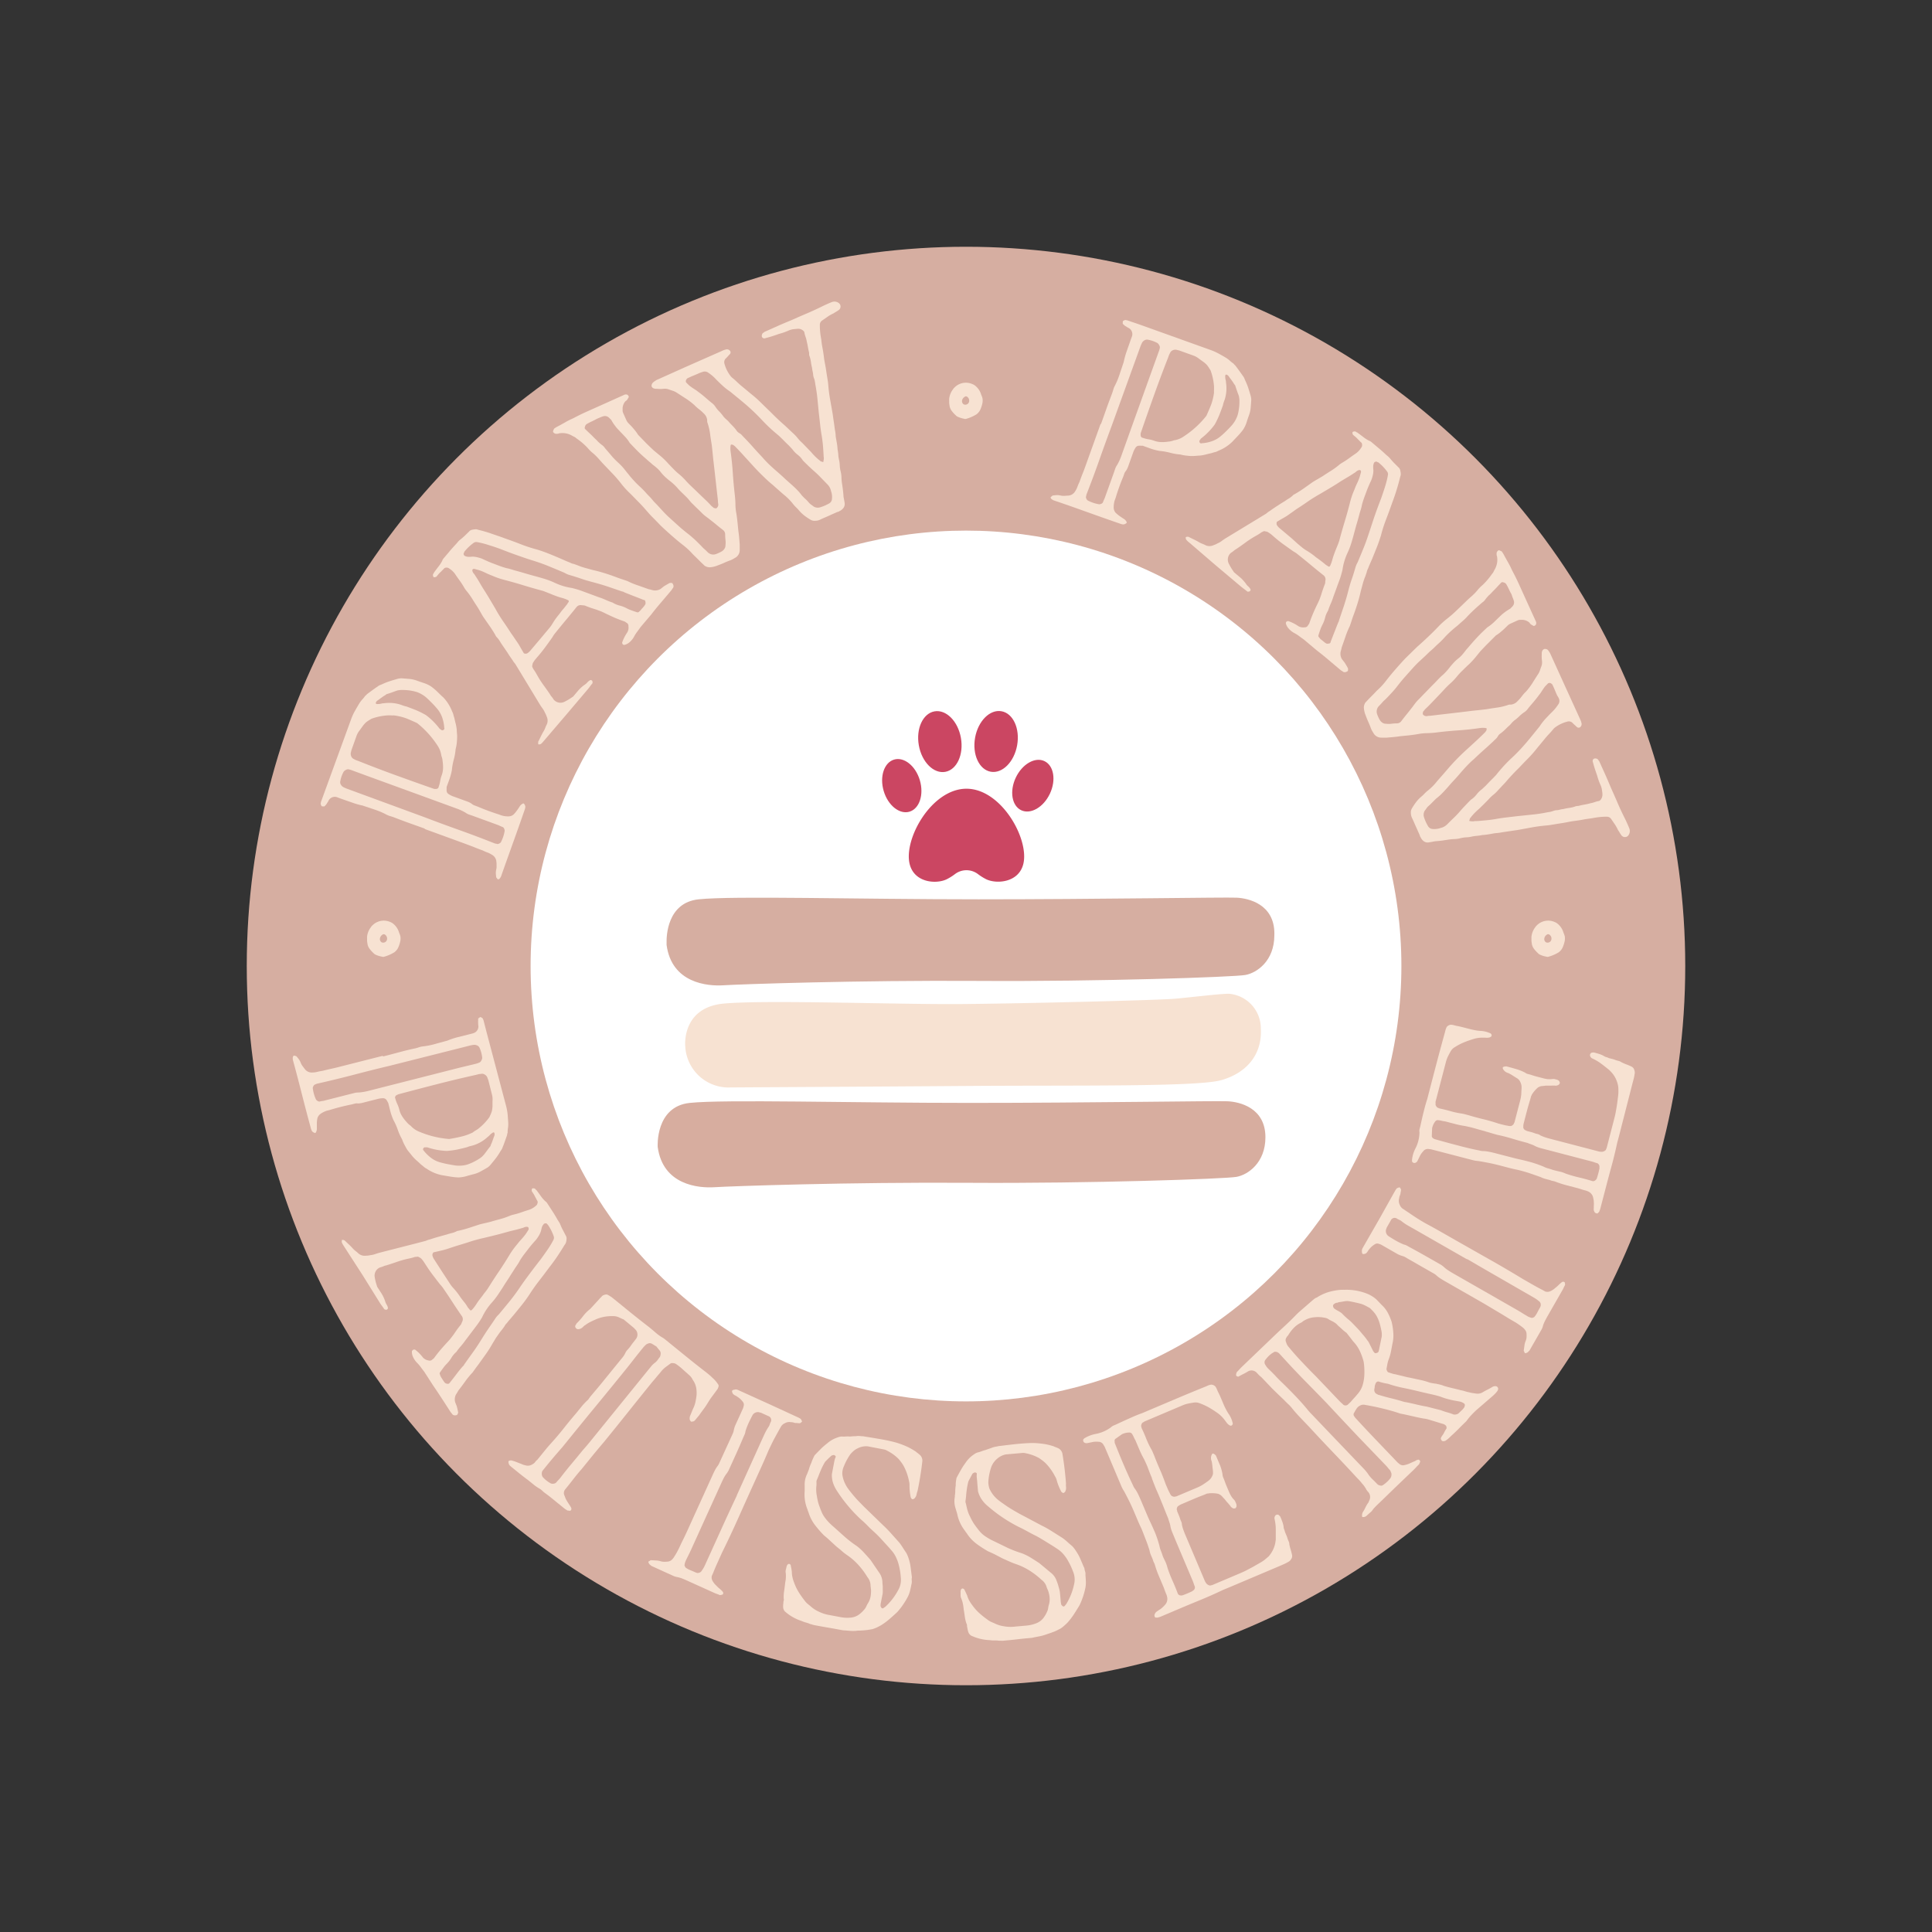 <svg viewBox="0 0 500 500" xmlns="http://www.w3.org/2000/svg" data-sanitized-data-name="Layer 1" data-name="Layer 1" id="Layer_1"><rect x="0" y="0" width="500" height="500" fill="#333333" stroke="none"/><defs><style>.cls-1{fill:#d6aea1;}.cls-2{fill:#fff;}.cls-3{fill:#d7ad9f;}.cls-4{fill:#f7e2d2;}.cls-5{fill:#cb4662;}</style></defs><circle r="186.14" cy="250" cx="250" class="cls-1"></circle><circle r="112.68" cy="250" cx="250" class="cls-2"></circle><path d="M329.81,241.62c0-7.63-6.68-9.15-9.76-9.3s-35.88.42-66.85.42-63.41-.94-72.38,0c-8.2.85-8.34,9.64-8.31,11.14,0,.41,0,.67,0,.67,1.34,9.91,10.58,10.71,14.73,10.44s34.87-1.33,65.95-1.13,66.18-1,69.13-1.54,7.48-3.63,7.48-10.26c0-.07,0-.13,0-.19S329.81,241.71,329.81,241.62Z" class="cls-1"></path><path d="M170.21,296.81s-.67-10.44,8.3-11.38,41.4,0,72.37,0,63.77-.57,66.85-.42,9.76,1.67,9.76,9.31c0,6.62-4.54,9.72-7.48,10.25s-38.05,1.74-69.13,1.54-61.8.87-65.95,1.14S171.54,306.71,170.21,296.81Z" class="cls-3"></path><path d="M177.34,270.72s-1-10,10-11,45.28.27,61.46.13,51.33-1,55.55-1.4,11.51-1.27,13.65-1.27a9,9,0,0,1,8.3,9c.4,7-4,11.64-10.31,13.38s-37.64,1.28-64.87,1.48-58.65.36-62.87.4A11.22,11.22,0,0,1,177.34,270.72Z" class="cls-4"></path><ellipse transform="translate(-30.76 358.09) rotate(-64.7)" ry="4.88" rx="7.03" cy="203.33" cx="267.29" class="cls-5"></ellipse><ellipse transform="translate(23.84 412.25) rotate(-79.95)" ry="5.53" rx="7.95" cy="191.91" cx="257.8" class="cls-5"></ellipse><ellipse transform="translate(-47.87 74.06) rotate(-16.38)" ry="7.03" rx="4.88" cy="203.33" cx="233.38" class="cls-5"></ellipse><ellipse transform="translate(-29.77 45.41) rotate(-10.05)" ry="7.95" rx="5.53" cy="191.91" cx="243.25" class="cls-5"></ellipse><path d="M250.12,204.12c-9,0-16.25,12.93-14.72,19.41,1.17,5,7,5.33,9.65,4a13.46,13.46,0,0,0,2.1-1.32,4.92,4.92,0,0,1,5.94,0,14,14,0,0,0,2.1,1.32c2.64,1.31,8.49.95,9.66-4C266.37,217.05,259.1,204.12,250.12,204.12Z" class="cls-5"></path><path d="M99.18,273.4c1.36-.34,2.74-.71,4.15-1.09s2.79-.72,4.16-1a8.6,8.6,0,0,0,.94-.28,5.46,5.46,0,0,1,1-.22,18.94,18.94,0,0,0,3-.58c1-.28,2-.55,3-.82l.28-.07a20,20,0,0,1,2.83-.94l3-.75,1-.27a1.83,1.83,0,0,0,1.27-1.82,3.52,3.52,0,0,1-.06-.81,2.25,2.25,0,0,1,0-.6c0-.11,0-.2,0-.27s0-.17,0-.28a2,2,0,0,1,.22-.16l.22-.17c.08-.07.21-.06.39.05a1.4,1.4,0,0,1,.37.28,1,1,0,0,0,.11.27,1.33,1.33,0,0,1,.1.28l.77,3L131,286.31a14.64,14.64,0,0,1,.39,2.26c.06.76.12,1.51.15,2.25a7,7,0,0,1-.08,1.14,6.17,6.17,0,0,0-.08,1.15,2.25,2.25,0,0,0-.12.44,1.66,1.66,0,0,1-.11.44l-.52,1.48c-.18.5-.36,1-.54,1.42a2.68,2.68,0,0,1-.32.68c-.13.18-.26.39-.4.62a16.35,16.35,0,0,1-1,1.5c-.36.46-.75.95-1.17,1.45a4.58,4.58,0,0,1-1,1c-.61.36-1.2.69-1.77,1a7.21,7.21,0,0,1-1.84.73c-.66.17-1.3.34-1.93.53a8.53,8.53,0,0,1-2,.32,16.93,16.93,0,0,1-2.12-.22l-2.15-.36a10.72,10.72,0,0,1-4-1.7,3.32,3.32,0,0,1-.92-.67,6.69,6.69,0,0,1-.86-.72c-.27-.26-.56-.52-.88-.79a11.27,11.27,0,0,1-1.07-1.12c-.32-.39-.64-.8-1-1.23s-.61-.95-.89-1.46a9.5,9.5,0,0,1-.71-1.59,14.27,14.27,0,0,1-1.11-2.46,15.69,15.69,0,0,0-1.13-2.53,15.69,15.69,0,0,1-.84-2.42l-.5-2a3.42,3.42,0,0,1-.2-.36l-.21-.36a1.1,1.1,0,0,0-1-.51,5.31,5.31,0,0,0-1.17.15l-3,.76-1.13.29a5,5,0,0,1-1.16.15,2,2,0,0,0-.81.05l-.85.22a55.13,55.13,0,0,0-5.56,1.41l-.71.18a3.48,3.48,0,0,0-.68.25,5.74,5.74,0,0,0-1,.55,2.18,2.18,0,0,0-.84,1.11,6.89,6.89,0,0,0-.16,1.28c0,.43,0,.87,0,1.31a1.91,1.91,0,0,1-.24,1.11.27.27,0,0,1-.42.11,1.12,1.12,0,0,1-.65-.51,3.63,3.63,0,0,1-.29-.83c-.8-2.93-1.56-5.84-2.29-8.71s-1.48-5.75-2.27-8.64a1.64,1.64,0,0,1-.07-.59.75.75,0,0,1,.16-.56c0-.05,0-.08.09-.1a.24.24,0,0,1,.2,0,2.14,2.14,0,0,1,.51.17c.21.24.41.49.6.74a4,4,0,0,1,.5.93,3.5,3.5,0,0,0,.47.85l.62.82a2.26,2.26,0,0,0,2,.84,5.5,5.5,0,0,0,1.23-.17,11.13,11.13,0,0,1,1.28-.25c.8-.2,1.59-.39,2.37-.56s1.57-.36,2.37-.57l10.84-2.75Zm1.65,2.43q-4.23,1-9,2.25t-9.74,2.37a1.33,1.33,0,0,0-.28.1,1,1,0,0,1-.27.11.73.73,0,0,0-.39.36,1.38,1.38,0,0,0-.21.54,9.87,9.87,0,0,0,.84,3,1.31,1.31,0,0,0,.44.38.74.74,0,0,0,.52.13,5.57,5.57,0,0,1,.71-.14c.24,0,.48-.09.71-.15l6.62-1.68,1-.25a3.85,3.85,0,0,1,1-.11,14.33,14.33,0,0,0,2.52-.41l9.72-2.47,13.87-3.53,4.16-1a6,6,0,0,0,1-.34.92.92,0,0,0,.5-.5,1.75,1.75,0,0,0,.25-.67,8.19,8.19,0,0,0-.64-2.53,1.2,1.2,0,0,0-.8-.77,1.48,1.48,0,0,0-.78-.11,8.82,8.82,0,0,0-1.14.22l-1.13.29Zm21.53,17.25a3.81,3.81,0,0,1,.57-.41l.72-.45a14.84,14.84,0,0,0,3-3.09l.36-.8a7.47,7.47,0,0,0,.29-.79,8.12,8.12,0,0,0,.16-1.29c0-.43,0-.85,0-1.25a5,5,0,0,0-.15-1.77l-.91-3.61a2.86,2.86,0,0,0-.15-.41,1.82,1.82,0,0,1-.12-.35,1.6,1.6,0,0,0-.69-.77,1.23,1.23,0,0,0-1-.16,2.94,2.94,0,0,0-.69.1l-.67.17q-5,1.11-9.92,2.37t-9.87,2.58a1.23,1.23,0,0,0-.48.2.29.29,0,0,0-.17.08.15.15,0,0,1-.09.06c-.1,0-.18.13-.26.33s-.08.33,0,.42a9.29,9.29,0,0,0,.53,1.48,8.23,8.23,0,0,1,.53,1.49,5.55,5.55,0,0,0,.73,1.69,10,10,0,0,0,1.12,1.45,5.22,5.22,0,0,0,1.08,1,6,6,0,0,0,2.36,1.59,24.47,24.47,0,0,0,7.61,1.83c1.06-.17,2.07-.37,3-.59A14.26,14.26,0,0,0,122.36,293.08Zm-6.71,4.78a17.57,17.57,0,0,1-4.87-.87,1.12,1.12,0,0,0-.47-.07,1.11,1.11,0,0,1-.37,0,.4.4,0,0,0-.27.14.46.46,0,0,0,0,.74,10.17,10.17,0,0,0,1.8,1.79,6.94,6.94,0,0,0,2.57,1.26c.65.18,1.3.33,2,.46s1.29.24,1.92.33a7.87,7.87,0,0,0,2.87-.22,12.35,12.35,0,0,0,1.83-.76,14.32,14.32,0,0,0,1.69-1,4.36,4.36,0,0,0,.55-.47c.16-.16.32-.34.47-.52l.75-1c.24-.33.51-.68.82-1.06a2.35,2.35,0,0,1,.22-.61,5.24,5.24,0,0,0,.27-.69q.13-.35.24-.66a5.92,5.92,0,0,1,.25-.66,1.08,1.08,0,0,0,0-.83c-.09-.18-.33-.12-.7.18a2.68,2.68,0,0,0-.52.47,3.46,3.46,0,0,1-.52.46,9.68,9.68,0,0,1-3.73,2.15l-.77.2a5.07,5.07,0,0,0-.83.28c-.84.22-1.68.42-2.51.6A22.46,22.46,0,0,1,115.65,297.86Z" class="cls-4"></path><path d="M89.19,322.8l-.39-.61a3.61,3.61,0,0,1-.33-.65c-.06-.08,0-.25,0-.52,0,0,0-.08,0-.12a.26.26,0,0,1,.19,0,.5.5,0,0,1,.23,0,1,1,0,0,0,.27.09c.32.31.65.63,1,.95s.69.66,1,1a5.78,5.78,0,0,0,.8.77,11.42,11.42,0,0,1,.87.74,2.45,2.45,0,0,0,1.88.52,5.33,5.33,0,0,0,1.13-.13,5.81,5.81,0,0,0,1.25-.28q.6-.21,1.26-.39l9.35-2.39,2-.52a3.7,3.7,0,0,0,.78-.25,4.57,4.57,0,0,1,.8-.25c.75-.25,1.48-.48,2.19-.68l2.24-.62c.38-.13.78-.24,1.2-.34a5.33,5.33,0,0,0,1.23-.45,1.1,1.1,0,0,1,.51-.15c1-.22,1.88-.47,2.79-.76l2.71-.89c.45-.11.91-.23,1.39-.33l1.38-.33c.83-.25,1.66-.48,2.49-.7a18.45,18.45,0,0,0,2.41-.82,6.78,6.78,0,0,1,1.08-.35,18.8,18.8,0,0,0,2.07-.6q1-.36,2-.66a5.3,5.3,0,0,0,1.69-1,1,1,0,0,0,.42-.62.8.8,0,0,0,0-.66,3.83,3.83,0,0,1-.3-.54q-.12-.24-.27-.48a5.14,5.14,0,0,0-.41-.77l-.47-.73a.36.36,0,0,1,0-.26.39.39,0,0,1,.21-.48,1.26,1.26,0,0,1,.56.06.74.74,0,0,1,.22.21.61.61,0,0,0,.22.2c.38.51.75,1,1.1,1.5a8.48,8.48,0,0,0,1.17,1.36,1.87,1.87,0,0,1,.52.53l.39.61,1.17,1.8c.38.59.74,1.21,1.1,1.85l.39.61a3.61,3.61,0,0,1,.33.65c.21.5.43,1,.67,1.43l.72,1.39a1.35,1.35,0,0,1,.23.76,4.4,4.4,0,0,1-.11.89,1.64,1.64,0,0,1-.14.39,1.67,1.67,0,0,1-.24.37c-.61,1-1.24,2-1.91,3s-1.36,1.93-2.09,2.86c-.89,1.21-1.79,2.39-2.68,3.54s-1.75,2.37-2.55,3.63c-.62.92-1.26,1.8-1.93,2.63s-1.37,1.69-2.08,2.55c-.23.27-.45.52-.66.78l-.67.77a6.05,6.05,0,0,1-.53.65,2.86,2.86,0,0,0-.5.71l-.48.66-.55.69c-.34.45-.66.92-1,1.4s-.6,1-.91,1.46c-.57,1-1.17,2-1.81,2.89s-1.32,1.86-2,2.79q-.37.49-.75,1l-.75,1.05a20.51,20.51,0,0,0-1.89,2.29c-.58.81-1.18,1.62-1.81,2.42a3.1,3.1,0,0,1-.26.47c-.11.16-.21.33-.32.51a2.71,2.71,0,0,0-.21,2l.4,1c.08.3.15.58.21.86s.12.54.17.8a2.14,2.14,0,0,1-.18.46c-.09.17-.2.24-.33.22a.94.94,0,0,1-1-.22c-.08-.12-.17-.24-.26-.35a2.88,2.88,0,0,1-.27-.34c-.74-1.15-1.46-2.28-2.19-3.39s-1.45-2.22-2.2-3.29l-2.33-3.61c-.33-.42-.63-.82-.9-1.19a9.17,9.17,0,0,0-.92-1.09,5.35,5.35,0,0,1-1.12-1.61,3.17,3.17,0,0,1-.28-1.37c0-.14.06-.22.1-.24s.14-.22.32-.25a.65.65,0,0,1,.41,0,10.6,10.6,0,0,1,2,2,2.38,2.38,0,0,0,1.46.79.91.91,0,0,0,1-.25,2,2,0,0,0,.45-.37c.55-.76,1.12-1.49,1.73-2.2s1.26-1.43,1.94-2.16a11.42,11.42,0,0,0,.74-.87l.7-.92c.26-.4.53-.79.8-1.17s.56-.75.85-1.11a1.71,1.71,0,0,0,.32-.5,5.71,5.71,0,0,1,.22-.53,1.36,1.36,0,0,0-.08-1.34q-1.24-1.79-2.41-3.59c-.77-1.2-1.57-2.4-2.4-3.59a5.07,5.07,0,0,0-.41-.56,6.94,6.94,0,0,0-.46-.53c-.66-.84-1.3-1.68-1.93-2.51s-1.23-1.71-1.8-2.6c-.13-.21-.28-.43-.44-.67a4.44,4.44,0,0,0-.53-.7,1.5,1.5,0,0,0-.68-.51.67.67,0,0,0-.54-.17,1.46,1.46,0,0,0-.27.05l-.27,0a11,11,0,0,1-1.1.32l-1.13.25a26.72,26.72,0,0,0-2.58.76c-.87.3-1.74.59-2.6.86a3.6,3.6,0,0,0-.79.25,7.72,7.72,0,0,1-.85.29,2.18,2.18,0,0,0-1.14,1,2.34,2.34,0,0,0-.25,1.54c.06.37.14.74.23,1.11s.21.74.34,1.12a.85.85,0,0,0,.15.37c.09.15.17.26.22.34l.79,1.22a9.79,9.79,0,0,1,.55,1c.15.33.29.68.42,1.06a3,3,0,0,0,.35.81,2.61,2.61,0,0,1,.35.82.42.42,0,0,1-.14.44c-.1.12-.28.15-.55.09a.11.11,0,0,0-.12-.05.21.21,0,0,1-.16-.12c-.18-.28-.37-.55-.56-.8s-.38-.52-.56-.81L93.84,330ZM115.65,331l.85,1.31a7.94,7.94,0,0,0,1,1.23,18.77,18.77,0,0,1,1.72,2.27c.33.42.64.85,1,1.28s.61.88.9,1.33a1.3,1.3,0,0,0,.19.22,2,2,0,0,1,.19.22c.21.33.43.36.66.1a9.86,9.86,0,0,0,1-1.27c.27-.43.57-.88.91-1.33s.7-.89,1-1.32.71-.87,1-1.32a4,4,0,0,0,.31-.46c.91-1.45,1.83-2.87,2.76-4.24s1.82-2.78,2.69-4.21a20.88,20.88,0,0,1,2-2.77,17,17,0,0,1,1.1-1.31c.38-.42.75-.86,1.09-1.31.15-.22.29-.42.4-.6s.24-.39.39-.6a.26.26,0,0,0,0-.13.27.27,0,0,1,0-.13.33.33,0,0,0-.13-.35.51.51,0,0,0-.34-.12,1.67,1.67,0,0,0-.72.16,3.19,3.19,0,0,1-.68.22c-.68.2-1.33.38-1.95.52s-1.26.31-1.9.49c-1,.28-1.93.54-2.87.77l-2.91.71a38.14,38.14,0,0,0-3.71,1c-1,.33-2.15.69-3.46,1.07l-1.1.36-1.11.37a15.63,15.63,0,0,1-1.76.49l-1.8.42c-.17,0-.3.11-.39.34a1,1,0,0,0-.06.56,3.53,3.53,0,0,0,.35.82l2.32,3.6Zm-1.3,25.73.4.62a4,4,0,0,0,.45.57,1.29,1.29,0,0,0,.56.2.56.56,0,0,0,.53-.13c0-.06,0-.09.07-.09s.06,0,.07-.09c.58-.71,1.13-1.43,1.68-2.16s1.11-1.42,1.71-2.1a.64.64,0,0,0,.21-.22l.16-.27c.7-1,1.42-2,2.14-3s1.42-2.05,2.07-3.1,1.25-2,1.93-3,1.35-1.94,2-2.95a6.1,6.1,0,0,1,.76-.84c.94-1.13,1.88-2.26,2.81-3.41s1.81-2.34,2.63-3.56,1.73-2.46,2.6-3.62,1.75-2.33,2.67-3.49c.65-.88,1.26-1.74,1.84-2.58a22.77,22.77,0,0,0,1.61-2.67,1.17,1.17,0,0,0,.07-.83,12.2,12.2,0,0,0-1.54-3.06.16.16,0,0,0-.09-.08s-.08,0-.13-.13-.24-.16-.47-.13a.55.55,0,0,0-.46.3,2.12,2.12,0,0,0-.4.73q-.1.38-.21.87a5.38,5.38,0,0,1-.52,1.2,12.21,12.21,0,0,1-.71,1.06c-.09.12-.28.32-.55.62l-.67.77-.6.74-1.25,1.62q-.58.76-1.14,1.65a10.53,10.53,0,0,1-.58,1l-.62.91c-.48.78-1,1.54-1.46,2.29s-1,1.51-1.47,2.28-1,1.55-1.5,2.31a20.71,20.71,0,0,1-1.67,2.16,15.33,15.33,0,0,0-2.5,3.77c-.27.47-.55.91-.83,1.32s-.6.84-.94,1.29l-1.29,1.7c-.42.56-.84,1.12-1.28,1.69a18.58,18.58,0,0,1-1.16,1.49,13.73,13.73,0,0,0-1.16,1.48,6.08,6.08,0,0,0-1.28,1.51,7.93,7.93,0,0,1-1.23,1.58c-.27.29-.46.49-.55.61-.44.57-.84,1.12-1.2,1.64a.47.47,0,0,0,0,.52A3,3,0,0,0,114.35,356.72Z" class="cls-4"></path><path d="M161.38,341.45a2.43,2.43,0,0,1-.56-.23,1.34,1.34,0,0,0-.35-.14,3.55,3.55,0,0,0-1.37-.45,10.9,10.9,0,0,0-1.42,0,10.19,10.19,0,0,0-3.33.76c-.5.22-1,.44-1.43.66a8.06,8.06,0,0,0-1.36.82,2.64,2.64,0,0,0-.67.53,2,2,0,0,1-.72.49,2.44,2.44,0,0,1-.56.11.78.78,0,0,1-.61-.35.6.6,0,0,1-.07-.66,1,1,0,0,0,.16-.25,1,1,0,0,1,.15-.25,17.32,17.32,0,0,0,1.69-1.91,9.64,9.64,0,0,1,1.8-1.81l2.37-2.58a3.57,3.57,0,0,1,.37-.4,3.64,3.64,0,0,0,.37-.4,1.87,1.87,0,0,1,.79-.34.89.89,0,0,1,.79.13,6.5,6.5,0,0,1,.63.37c.2.13.4.28.59.43l4.65,3.78c1.53,1.23,3.09,2.47,4.71,3.71.56.46,1.12.93,1.67,1.41a11.7,11.7,0,0,0,1.7,1.24,3.56,3.56,0,0,1,.61.4l.57.46,5.1,4.14q2.57,2.09,5.16,4.08l.76.62a9.74,9.74,0,0,1,.77.72,7.67,7.67,0,0,1,1.46,1.66.71.71,0,0,1,.09.82,1.35,1.35,0,0,1-.25.54c-.39.56-.81,1.12-1.25,1.7s-.83,1.17-1.18,1.75-.73,1.15-1.12,1.67-.78,1.06-1.17,1.62L180,367.4a2,2,0,0,1-.42.41,2.44,2.44,0,0,1-.56.11q-.15.06-.33-.18a1,1,0,0,1-.2-.44,1.88,1.88,0,0,1,0-.41,2.73,2.73,0,0,1,.07-.37c.14-.33.27-.64.39-.95s.25-.62.39-.94a7.61,7.61,0,0,0,.63-1.74c.12-.58.23-1.18.3-1.81a8.59,8.59,0,0,0-.08-1.85,5.38,5.38,0,0,0-.64-1.73c-.09-.13-.17-.26-.25-.39s-.14-.24-.19-.34a3.49,3.49,0,0,0-.76-.9c-.57-.52-1.13-1-1.7-1.52s-1.16-1-1.79-1.4a1.54,1.54,0,0,0-.79-.17.66.66,0,0,0-.56.11l-1.27.93a6.92,6.92,0,0,0-1.1,1.07c-.42.53-.85,1-1.28,1.53s-.86,1-1.29,1.53q-3.06,3.78-6.1,7.59t-6.11,7.58q-1.51,1.77-2.94,3.51c-.94,1.17-1.91,2.35-2.88,3.56-.74.83-1.47,1.71-2.18,2.63s-1.42,1.81-2.12,2.67a1.48,1.48,0,0,0-.22,1.42c.09.2.17.4.25.62a3.48,3.48,0,0,0,.3.66c.21.36.41.68.62,1s.41.61.62,1a.67.67,0,0,1,0,.57l-.13.17a.73.73,0,0,1-.57,0c-.07,0-.11,0-.13,0a.24.24,0,0,0-.13,0l-.36-.25a2.92,2.92,0,0,1-.37-.24l-1.58-1.28-1.78-1.45c-.59-.48-1.2-.94-1.84-1.4-.19-.15-.39-.33-.6-.53a4,4,0,0,0-.7-.53,10.74,10.74,0,0,1-1.54-1.06l-1.45-1.17c-.79-.58-1.55-1.17-2.29-1.76l-2.22-1.81a1.35,1.35,0,0,1-.52-1,.32.32,0,0,1,.26-.44,1.27,1.27,0,0,1,.51-.05,11.54,11.54,0,0,1,1.37.45l1.32.51a2.52,2.52,0,0,0,.8.27,2.15,2.15,0,0,0,1.32.05,3.53,3.53,0,0,0,1.1-.61l.37-.45a2.28,2.28,0,0,1,.42-.4l1.79-2.21c.57-.71,1.19-1.43,1.84-2.15,1.14-1.26,2.22-2.53,3.24-3.83s2.08-2.58,3.19-3.87l1.37-1.69a16.49,16.49,0,0,1,1.44-1.55,2.07,2.07,0,0,0,.48-.54c.14-.2.28-.4.43-.58,1.29-1.52,2.54-3,3.74-4.5l3.69-4.54.82-1a5.82,5.82,0,0,0,.71-1.11,2.83,2.83,0,0,1,.54-.83c.21-.23.43-.47.64-.74s.5-.72.77-1.06l.78-1a1.84,1.84,0,0,0,.42-1.38,1.75,1.75,0,0,0-.64-1.23,2,2,0,0,0-.41-.42Zm8.48,7c-.22-.12-.43-.24-.64-.38s-.41-.25-.63-.37a1.06,1.06,0,0,0-.83,0,2,2,0,0,0-.42.18,1.23,1.23,0,0,0-.31.26,6.14,6.14,0,0,0-.69.75c-.22.26-.43.52-.64.79-.61.75-1.23,1.53-1.85,2.33s-1.24,1.59-1.85,2.34q-3.88,4.8-7.72,9.46t-7.67,9.4l-1.1,1.35c-.74.84-1.45,1.66-2.14,2.47s-1.39,1.65-2.09,2.52l-.91,1.13a1.49,1.49,0,0,0-.15.82,1.29,1.29,0,0,0,.26.77,7.6,7.6,0,0,0,2,1.6,1.24,1.24,0,0,0,.81.1,1.08,1.08,0,0,0,.71-.36,6.17,6.17,0,0,1,.48-.54c.17-.18.34-.36.49-.55q1.41-1.85,2.85-3.57t2.92-3.54c.67-.76,1.33-1.52,1.95-2.29l1.9-2.34,13.14-16.2.82-1a4.81,4.81,0,0,1,.89-.86,3.32,3.32,0,0,0,.75-.75c.18-.26.37-.52.59-.79a2.1,2.1,0,0,0,.2-.82,1.17,1.17,0,0,0-.21-.78l-.45-.55Z" class="cls-4"></path><path d="M205.94,366.55l.66.3a4,4,0,0,1,.63.37,2.33,2.33,0,0,1,.25.43c.09.2.11.32,0,.34a1.41,1.41,0,0,1-.47.34c-.07,0-.11,0-.13,0a.19.19,0,0,0-.13,0l-.46-.05a2.82,2.82,0,0,0-.39,0,5.27,5.27,0,0,1-.57-.14,2,2,0,0,0-.61-.08,2.33,2.33,0,0,0-1.64.29,2.1,2.1,0,0,0-1,.92c-.57,1-1.12,2-1.66,3s-1,2-1.52,3.09q-.9,2.15-1.83,4.2l-1.89,4.17q-2.07,4.56-4.1,9.11t-4.23,9l-1.18,2.62c-.39.86-.77,1.74-1.12,2.64l-.33.73a1.79,1.79,0,0,0,.11,1.16,4.74,4.74,0,0,0,1.05,1.36,7.37,7.37,0,0,0,.81.77,7.37,7.37,0,0,1,.81.77q.13.06.18.48l-.12.26a1.78,1.78,0,0,1-.54.15.39.39,0,0,1-.3,0,6.62,6.62,0,0,0-.64-.26,4.79,4.79,0,0,1-.65-.25l-7-3.16c-.48-.22-.93-.41-1.35-.58a7.87,7.87,0,0,0-1.29-.38,4.66,4.66,0,0,1-.88-.24l-5.8-2.64c-.16-.12-.3-.24-.43-.35a1.07,1.07,0,0,1-.31-.46c-.12-.22-.08-.36.11-.43a.66.66,0,0,0,.27-.16.38.38,0,0,1,.24-.09l1.29.07a4.73,4.73,0,0,1,1.29.23,3.58,3.58,0,0,0,.87.11,8.27,8.27,0,0,0,.86-.05,1.73,1.73,0,0,0,1-.42,3.57,3.57,0,0,0,.71-.88,18,18,0,0,0,1-1.74c.3-.59.58-1.19.86-1.81.57-1.12,1.12-2.28,1.66-3.47l1.59-3.51,4.84-10.65c.18-.4.37-.79.57-1.18a7.72,7.72,0,0,1,.71-1.11,3.73,3.73,0,0,0,.35-.6l.29-.63,3-6.55.28-.63a3.2,3.2,0,0,0,.22-.66,6,6,0,0,1,.45-1.51l.65-1.42,1.32-2.91a4.71,4.71,0,0,0,.2-.79,1.09,1.09,0,0,0-.2-.81,5.27,5.27,0,0,0-1.45-1.37,3.38,3.38,0,0,0-.59-.35,1.82,1.82,0,0,1-.57-.42,1.28,1.28,0,0,1-.2-.45q-.09-.31,0-.36a.66.66,0,0,1,.51-.24,1.74,1.74,0,0,1,.52-.09,2.09,2.09,0,0,1,.56.18l1.32.6,6.75,3.06ZM190.68,387,197,373c.29-.62.56-1.24.85-1.85a14.21,14.21,0,0,1,1-1.8,2.38,2.38,0,0,0,.32-.61,6.48,6.48,0,0,1,.25-.64,1.09,1.09,0,0,0-.6-1.63l-1.82-.83a.86.86,0,0,0-.25-.07.9.9,0,0,1-.24-.07,1.59,1.59,0,0,0-1.78.79c-.34.64-.67,1.3-1,2a17.54,17.54,0,0,0-.81,2.14,2.67,2.67,0,0,1-.23.85l-.36.8q-.9,2.15-1.83,4.2l-1.89,4.16a5.47,5.47,0,0,1-.58.94,7.72,7.72,0,0,0-.71,1.11c-.2.39-.39.78-.57,1.18l-3.43,7.54L178.88,401c-.24.53-.49,1.05-.75,1.57s-.51,1-.73,1.51a3.9,3.9,0,0,0-.23.85.49.49,0,0,0,.06.39,2.27,2.27,0,0,0,.22.38,5.48,5.48,0,0,0,1.23.67c.42.17.85.35,1.28.55a2.37,2.37,0,0,0,.55.17A1.56,1.56,0,0,0,181,407a1.1,1.1,0,0,0,.66-.58,5.81,5.81,0,0,0,.4-.61,6.75,6.75,0,0,0,.34-.65l4.13-9.1q2.05-4.53,4.19-9.07Z" class="cls-4"></path><path d="M210.81,376.64c.55-.58,1.09-1.13,1.61-1.65a15.84,15.84,0,0,1,1.64-1.43A7.61,7.61,0,0,1,216.8,372a3.29,3.29,0,0,1,1.08-.23,8.29,8.29,0,0,0,1,0,5.63,5.63,0,0,1,1,0c.35,0,.68-.06,1-.07s.66,0,1-.07a7.35,7.35,0,0,1,1.1.06,3.73,3.73,0,0,1,.87.1c1.38.21,2.75.44,4.08.67s2.69.52,4,.88a23.39,23.39,0,0,1,2.7,1,16.31,16.31,0,0,1,2.47,1.4,2.14,2.14,0,0,0,.35.29,2.14,2.14,0,0,1,.35.29,2,2,0,0,1,.89,1.94c-.3,2.61-.71,5.14-1.23,7.61a3.52,3.52,0,0,0-.21.7,3,3,0,0,1-.21.7l-.15.23a2,2,0,0,1-.16.23,1.1,1.1,0,0,1-.49.27c-.11,0-.22,0-.34-.17a1.1,1.1,0,0,1-.22-.38c-.1-.51-.18-1-.23-1.52a13.35,13.35,0,0,1-.07-1.57,4.07,4.07,0,0,0-.15-1.14,13.71,13.71,0,0,0-1.35-3.8,7.39,7.39,0,0,0-.6-.93c-.21-.29-.44-.58-.68-.87a11.59,11.59,0,0,0-3.06-2.21,2.4,2.4,0,0,0-.76-.29l-4.21-.81a4.74,4.74,0,0,0-2.53.48,4.83,4.83,0,0,0-1.44,1,6.72,6.72,0,0,0-.57.63,15.36,15.36,0,0,0-1.61,3,4.12,4.12,0,0,0-.35,1.08,4.17,4.17,0,0,0-.07,1.13,7.84,7.84,0,0,0,.89,2.68,7.3,7.3,0,0,0,.63,1c.23.32.47.63.71.92.64.81,1.29,1.57,2,2.3s1.37,1.42,2.08,2.09l2.06,2,2.06,2a31.82,31.82,0,0,1,2.23,2.28l2.07,2.31a14.82,14.82,0,0,1,.9,1.29c.29.45.58.9.89,1.35a7.74,7.74,0,0,1,.65,1.53,11.51,11.51,0,0,1,.5,2.24c.1.76.19,1.51.29,2.27a1.23,1.23,0,0,1,0,.56,2.47,2.47,0,0,0,0,.55,2.31,2.31,0,0,1,0,.59c0,.19-.07.38-.11.57q-.15.78-.33,1.53a7.36,7.36,0,0,1-.54,1.48,19.56,19.56,0,0,1-2.74,4c-.66.62-1.32,1.22-2,1.8a16.88,16.88,0,0,1-2.18,1.62c-.38.22-.77.42-1.14.6a9.23,9.23,0,0,1-1.18.44l-1.14.19c-.36.05-.73.09-1.13.12l-1,.06c-.32,0-.66,0-1,.07a12.43,12.43,0,0,1-1.36,0l-1.42-.12a4.08,4.08,0,0,1-.87-.09c-1.19-.23-2.37-.44-3.54-.64s-2.35-.41-3.54-.64a3.71,3.71,0,0,1-.53-.14,3.71,3.71,0,0,0-.53-.14,6.56,6.56,0,0,0-1.1-.39,6.4,6.4,0,0,1-1.11-.4,12,12,0,0,1-4.21-2.36s-.11-.07-.19-.18a1.73,1.73,0,0,1-.39-1,5.36,5.36,0,0,1,.06-1.1,1.8,1.8,0,0,1,.08-.61.94.94,0,0,0,0-.55,10.41,10.41,0,0,1,.1-1.87c.09-.6.17-1.21.24-1.84s.16-.95.2-1.41a8.71,8.71,0,0,0,0-1.44,1.74,1.74,0,0,1,0-.84c.08-.31.14-.58.19-.82a1.21,1.21,0,0,1,.25-.54.48.48,0,0,1,.48-.21.61.61,0,0,1,.38.37c0,.26.09.53.14.81s.09.57.13.87a6.3,6.3,0,0,0,.17,1.44,8.22,8.22,0,0,0,.41,1.33,13,13,0,0,0,1.19,2.49,23.22,23.22,0,0,0,1.54,2.18,4,4,0,0,0,.67.75c.26.23.51.43.77.63a7.88,7.88,0,0,0,2.16,1.45,9.85,9.85,0,0,0,2.93.93l2.86.54a9.19,9.19,0,0,0,2.49.11,4.23,4.23,0,0,0,2.19-.8,8,8,0,0,0,1.6-1.59,4.35,4.35,0,0,0,.34-.63,4.44,4.44,0,0,1,.34-.64,5,5,0,0,0,.7-1.72,8.26,8.26,0,0,0,.13-1.82l-.06-.46c0-.15,0-.3-.06-.45a3.52,3.52,0,0,0-.81-2.37,20.19,20.19,0,0,0-2.29-3.1,16.3,16.3,0,0,0-2.92-2.56c-.48-.34-1-.71-1.45-1.13s-1-.81-1.43-1.19l-1.58-1.45c-.5-.47-1-.92-1.58-1.38a29,29,0,0,1-2.28-2.61,10.5,10.5,0,0,1-1.61-3,4.37,4.37,0,0,0-.19-.55,4.56,4.56,0,0,1-.19-.56,10.09,10.09,0,0,1-.72-4.72c0-.25,0-.49,0-.74s0-.5,0-.74a6,6,0,0,1,.65-3l.22-.58c.06-.17.13-.34.21-.52a9.89,9.89,0,0,1,.63-1.73C210.21,377.86,210.49,377.27,210.81,376.64Zm2.71,1.7a19,19,0,0,0-1.07,2.09c-.17.41-.34.81-.49,1.2s-.31.79-.48,1.2a1.37,1.37,0,0,0-.17.86c0,.39,0,.77-.06,1.13a7.36,7.36,0,0,0,0,1.15,6.56,6.56,0,0,0,.15,1.14,13.39,13.39,0,0,0,.26,1.38,8.66,8.66,0,0,0,.41,1.34c.22.63.44,1.18.64,1.64a6.86,6.86,0,0,0,.73,1.24,11.4,11.4,0,0,0,.9,1.1,13.47,13.47,0,0,0,1.25,1.2c1,.88,1.95,1.75,2.94,2.63a29,29,0,0,0,3.19,2.46,14.17,14.17,0,0,1,1.89,1.73c.57.63,1.14,1.26,1.7,1.91l2.43,3.57a4.52,4.52,0,0,1,.63,2.12c0,.51.08.89.08,1.16s0,.53,0,.78a6.85,6.85,0,0,1,0,.77c0,.27-.08.61-.16,1l-.32,1.64a4.08,4.08,0,0,0-.09.87,1.91,1.91,0,0,0,.28.5.38.38,0,0,0,.5,0l.5-.35a16.12,16.12,0,0,0,3.28-4.26,5.24,5.24,0,0,0,.69-3.26,18,18,0,0,0-.49-3.13,10.36,10.36,0,0,0-.65-1.9,7.6,7.6,0,0,0-1-1.68l-.91-1.06-1.93-2.11c-.63-.69-1.3-1.37-2-2-.55-.49-1.09-1-1.63-1.56s-1.1-1.08-1.69-1.59a38.57,38.57,0,0,1-6.21-7.39,8.66,8.66,0,0,1-1-2,6.62,6.62,0,0,1-.33-2.35l.42-2.22c.07-.38.15-.76.22-1.14a4.5,4.5,0,0,1,.36-1.11c0-.1,0-.21-.2-.34s-.27-.17-.37-.14l-.28.06a.67.67,0,0,0-.28.13C214.59,377.24,214.07,377.76,213.52,378.34Z" class="cls-4"></path><path d="M247.55,382.48c.38-.72.74-1.39,1.1-2a15.86,15.86,0,0,1,1.18-1.83,7.6,7.6,0,0,1,2.21-2.24,3.1,3.1,0,0,1,1-.52,6.32,6.32,0,0,0,1-.31,7,7,0,0,1,.95-.3l1-.35c.3-.1.62-.21.95-.34a5.84,5.84,0,0,1,1.07-.24,4,4,0,0,1,.87-.15c1.39-.17,2.76-.34,4.11-.48s2.73-.24,4.14-.27a20.81,20.81,0,0,1,2.86.22,14.59,14.59,0,0,1,2.76.66,1.83,1.83,0,0,0,.42.18,3.29,3.29,0,0,1,.42.18,2,2,0,0,1,1.38,1.63q.64,3.88.91,7.65a3.56,3.56,0,0,0,0,.73,3.56,3.56,0,0,1,0,.73c0,.1-.07.19-.09.26a1.14,1.14,0,0,1-.08.27,1.27,1.27,0,0,1-.4.4c-.1.05-.22,0-.38-.08a1,1,0,0,1-.31-.3c-.24-.46-.45-.93-.64-1.4a12.39,12.39,0,0,1-.5-1.49,3.62,3.62,0,0,0-.46-1.05,13.94,13.94,0,0,0-2.34-3.29,9.23,9.23,0,0,0-.83-.73l-.9-.65a11.82,11.82,0,0,0-3.55-1.28,2.53,2.53,0,0,0-.8-.07l-4.27.38a4.77,4.77,0,0,0-2.31,1.16,5.18,5.18,0,0,0-1.12,1.34,6.79,6.79,0,0,0-.36.76,14.19,14.19,0,0,0-.72,3.35,4.44,4.44,0,0,0,0,1.14,5.19,5.19,0,0,0,.25,1.11,7.77,7.77,0,0,0,1.6,2.33,7.18,7.18,0,0,0,.87.76c.31.24.62.47.93.68.84.61,1.68,1.17,2.53,1.67s1.7,1,2.57,1.45,1.71.9,2.53,1.34l2.53,1.34c1,.49,1.89,1,2.77,1.57l2.63,1.66c.41.3.82.63,1.22,1s.8.71,1.22,1.06a7.7,7.7,0,0,1,1,1.29,12.09,12.09,0,0,1,1.11,2l.9,2.11a1.18,1.18,0,0,1,.19.53,3,3,0,0,0,.12.53,2.35,2.35,0,0,1,.13.57c0,.2,0,.39,0,.58.05.53.08,1.05.1,1.56a7.13,7.13,0,0,1-.11,1.58,19.07,19.07,0,0,1-1.54,4.59c-.46.77-.94,1.53-1.42,2.28a18.71,18.71,0,0,1-1.65,2.16c-.31.32-.63.61-.94.88a6.38,6.38,0,0,1-1,.75l-1,.5a10.43,10.43,0,0,1-1.05.42c-.32.13-.64.24-.95.34s-.63.22-1,.34a11.61,11.61,0,0,1-1.32.34l-1.4.27a3.89,3.89,0,0,1-.86.16c-1.21.1-2.4.22-3.58.36s-2.37.25-3.58.36a5.09,5.09,0,0,1-.55,0,3.29,3.29,0,0,0-.54,0,5.89,5.89,0,0,0-1.18-.07,6.64,6.64,0,0,1-1.17-.08,12.24,12.24,0,0,1-4.7-1.11s-.12,0-.23-.12a1.75,1.75,0,0,1-.66-.89,5.91,5.91,0,0,1-.24-1.08,1.77,1.77,0,0,1-.09-.61,1,1,0,0,0-.16-.53,10.16,10.16,0,0,1-.42-1.82c-.08-.6-.17-1.21-.28-1.84a12.41,12.41,0,0,0-.2-1.4,7.59,7.59,0,0,0-.42-1.39,1.87,1.87,0,0,1-.18-.82c0-.31,0-.59,0-.84a1.25,1.25,0,0,1,.09-.59.48.48,0,0,1,.41-.33.61.61,0,0,1,.46.25c.12.24.24.48.36.74l.37.8a6.61,6.61,0,0,0,.55,1.34,9.86,9.86,0,0,0,.77,1.17,12.53,12.53,0,0,0,1.82,2.06,22.16,22.16,0,0,0,2.09,1.67,4.26,4.26,0,0,0,.85.55c.3.14.61.27.91.39a8.07,8.07,0,0,0,2.48.8,9.68,9.68,0,0,0,3.07.08l2.9-.26a9.29,9.29,0,0,0,2.43-.58,4.38,4.38,0,0,0,1.88-1.38,8.37,8.37,0,0,0,1.1-2,5.2,5.2,0,0,0,.15-.7,4,4,0,0,1,.16-.71,5,5,0,0,0,.19-1.84,7.45,7.45,0,0,0-.38-1.79l-.18-.42-.18-.42a3.55,3.55,0,0,0-1.43-2.06,20.24,20.24,0,0,0-3.06-2.35,16.8,16.8,0,0,0-3.5-1.66c-.56-.19-1.12-.42-1.71-.68s-1.15-.52-1.71-.76l-1.91-1c-.61-.31-1.24-.6-1.9-.88a30.32,30.32,0,0,1-2.91-1.89,10.42,10.42,0,0,1-2.37-2.45,5.55,5.55,0,0,0-.34-.48,5,5,0,0,1-.33-.48,10.17,10.17,0,0,1-2-4.35l-.21-.71-.21-.71a5.87,5.87,0,0,1-.2-3c0-.25,0-.45.05-.63s0-.35.06-.55a10,10,0,0,1,.13-1.83C247.31,383.81,247.42,383.17,247.55,382.48Zm3.07.89a18.68,18.68,0,0,0-.44,2.3c-.06.44-.11.87-.14,1.29s-.08.85-.14,1.29a1.3,1.3,0,0,0,.08.87q.12.57.24,1.11a11,11,0,0,0,.32,1.1,6.31,6.31,0,0,0,.46,1.05c.19.42.39.84.63,1.26a10.19,10.19,0,0,0,.76,1.17c.39.55.75,1,1.07,1.4a8.11,8.11,0,0,0,1,1,14.15,14.15,0,0,0,1.17.8,13.09,13.09,0,0,0,1.53.81l3.55,1.73A29.54,29.54,0,0,0,264.5,402a15.27,15.27,0,0,1,2.29,1.14q1.08.68,2.16,1.38l3.32,2.76a4.53,4.53,0,0,1,1.19,1.86,10.34,10.34,0,0,1,.39,1.1c.07.26.14.51.21.74s.13.49.18.75.09.62.13,1.05l.15,1.67a4.74,4.74,0,0,0,.15.86,2.4,2.4,0,0,0,.4.4.39.39,0,0,0,.49-.12l.39-.47a16.12,16.12,0,0,0,2-5,5.25,5.25,0,0,0-.22-3.34,18.48,18.48,0,0,0-1.34-2.87,10.31,10.31,0,0,0-1.15-1.65,7.45,7.45,0,0,0-1.47-1.32l-1.17-.77-2.43-1.5c-.8-.48-1.63-1-2.5-1.41-.66-.33-1.32-.69-2-1.06s-1.36-.73-2.07-1.06a38.78,38.78,0,0,1-8-5.4,7.86,7.86,0,0,1-1.49-1.62,6.77,6.77,0,0,1-1-2.17l-.2-2.25c0-.38-.07-.77-.1-1.15a4.18,4.18,0,0,1,0-1.17c0-.1-.11-.19-.28-.27a.48.48,0,0,0-.41,0,1.47,1.47,0,0,1-.24.13.85.85,0,0,0-.24.21C251.35,382,251,382.65,250.62,383.37Z" class="cls-4"></path><path d="M316.54,411.46c-1.93.92-3.77,1.74-5.54,2.47s-3.55,1.46-5.34,2.22l-5.28,2.24a3,3,0,0,1-.42.14l-.35.1a1.29,1.29,0,0,1-.29,0l-.29,0c-.06,0-.12-.1-.18-.23a.75.75,0,0,1-.06-.53,2,2,0,0,1,.26-.5,1.66,1.66,0,0,1,.43-.38l.46-.32a4.64,4.64,0,0,0,.9-.66,8.57,8.57,0,0,0,.82-.86,2.25,2.25,0,0,0,.38-1.89,3.67,3.67,0,0,0-.27-.83c-.15-.36-.29-.71-.41-1.06s-.25-.69-.41-1.05c-.35-.84-.71-1.68-1.06-2.51a25.86,25.86,0,0,1-.93-2.56,3.38,3.38,0,0,0-.31-.82,4,4,0,0,1-.3-.81l-.5-1.18a5.6,5.6,0,0,1-.36-1.22c-.31-1-.63-1.93-1-2.86s-.71-1.87-1.11-2.81c-.36-.74-.7-1.48-1-2.21s-.63-1.48-.95-2.24-.77-1.75-1.18-2.58-.84-1.67-1.3-2.53a8.46,8.46,0,0,1-.75-1.38l-.61-1.44-2.8-6.62-.77-1.81a4,4,0,0,0-.41-.77,1.47,1.47,0,0,0-1.38-.84,4.86,4.86,0,0,0-1.43.06l-1.42.29a1.11,1.11,0,0,1-.77-.15.67.67,0,0,1-.28-.47.48.48,0,0,1,.18-.51.15.15,0,0,0,.08-.08.32.32,0,0,1,.15-.1,8.51,8.51,0,0,1,2.94-1.09,9.54,9.54,0,0,0,3.85-1.71,2.22,2.22,0,0,1,.61-.42l.67-.28c1.14-.54,2.26-1.05,3.37-1.55s2.25-1,3.43-1.41l8.19-3.47c2.7-1.15,5.42-2.27,8.16-3.38l.67-.29a3.94,3.94,0,0,1,.69-.21,1.31,1.31,0,0,1,.68.1,1.37,1.37,0,0,1,.56.4,3.33,3.33,0,0,1,.35.64c.1.22.19.44.29.67.25.47.47.94.67,1.41s.41.94.61,1.43.42,1,.65,1.43a13.5,13.5,0,0,0,.77,1.37,6.58,6.58,0,0,1,1.09,2.38.53.53,0,0,1-.05.53.5.5,0,0,1-.49.25l-.28-.12a2.65,2.65,0,0,1-.42-.33,4.15,4.15,0,0,1-.38-.44c-.28-.4-.57-.78-.87-1.13a8.94,8.94,0,0,0-1.05-1,27.6,27.6,0,0,0-2.36-1.57,16.44,16.44,0,0,0-2.61-1.22,2.94,2.94,0,0,0-1.42-.19c-.55.08-1.06.17-1.55.27a7.68,7.68,0,0,0-1.46.46l-9.77,4.14a1.57,1.57,0,0,0-.25.14.92.92,0,0,1-.25.15.71.71,0,0,0-.34.42,1.15,1.15,0,0,0-.11.56c0,.09.06.19.08.28a1,1,0,0,0,.08.29c.42.87.8,1.73,1.13,2.59a22.89,22.89,0,0,0,1.21,2.57,7.64,7.64,0,0,1,.48.94l.38.9c.49,1.27,1,2.51,1.54,3.73s1,2.45,1.45,3.69l.51,1.2a11.7,11.7,0,0,0,.58,1.18,1.25,1.25,0,0,0,.26.44.74.74,0,0,0,.42.33,1.18,1.18,0,0,0,.63.09.61.61,0,0,1,.25-.06.8.8,0,0,0,.24-.07l5.29-2.24a10,10,0,0,0,1.52-.8c.47-.31.95-.64,1.43-1a3.26,3.26,0,0,0,1-1.37,1.4,1.4,0,0,0,.11-.4c0-.14,0-.27,0-.37,0-.51-.1-1-.14-1.44a10.53,10.53,0,0,0-.2-1.42,2,2,0,0,1,0-1.66q.22-.57.72-.15c.06,0,.1.05.11.07s.05.05.11.08a.47.47,0,0,0,.09.12.27.27,0,0,1,.09.12c.32.75.64,1.54,1,2.35a12.3,12.3,0,0,1,.69,2.47,2.21,2.21,0,0,0,.15.73l.28.66c.19.56.39,1.09.6,1.6l.67,1.58a8.68,8.68,0,0,0,.51,1,5.21,5.21,0,0,0,.7.92,1.86,1.86,0,0,1,.42.61l.28.67a.62.62,0,0,0,0,.26.46.46,0,0,1,0,.29c-.1.26-.2.4-.29.44a.83.83,0,0,1-.84-.12,1.5,1.5,0,0,0-.23-.17.42.42,0,0,1-.16-.21c-.25-.32-.49-.61-.73-.88a9.3,9.3,0,0,1-.73-.87l-.5-.54c-.15-.17-.32-.35-.5-.53a4.52,4.52,0,0,0-.73-.41,7.94,7.94,0,0,0-2.27-.14.56.56,0,0,0-.29.05.73.73,0,0,1-.3,0l-.8.34c-1.05.4-2.06.8-3,1.21l-3,1.28a3.64,3.64,0,0,0-.75.47.54.54,0,0,0-.23.3,1.63,1.63,0,0,0-.11.4.68.68,0,0,0,.05.29.73.73,0,0,1,.05.3l.45,1.07a10.24,10.24,0,0,1,.39,1.1q.13.33.27.63a1.94,1.94,0,0,1,.13.7,9.48,9.48,0,0,0,.39,1.37c.16.44.33.88.52,1.32l4.93,11.64a3.23,3.23,0,0,0,.56.95,1.53,1.53,0,0,0,.45.32,1.05,1.05,0,0,0,.53.13,1.47,1.47,0,0,1,.28-.08,1,1,0,0,0,.29-.08l7.36-3.12c.53-.23,1.06-.47,1.57-.75l1.48-.78,1-.58,1-.57a7.84,7.84,0,0,0,1.1-.74c.35-.29.68-.57,1-.85a7.19,7.19,0,0,0,1-1.47,7.26,7.26,0,0,0,.66-1.78c.07-.34.12-.71.17-1.1,0-.91,0-1.82,0-2.73a12.34,12.34,0,0,0-.33-2.66,1.07,1.07,0,0,1,.21-.8.61.61,0,0,1,.49-.25.57.57,0,0,1,.52.22,1,1,0,0,1,.33.41c.17.4.33.81.48,1.22a7.14,7.14,0,0,1,.32,1.2,1.9,1.9,0,0,0,.14.73,3.35,3.35,0,0,1,.22.7l.38.9a6.35,6.35,0,0,1,.32.93l.28.67a1.77,1.77,0,0,1,.15.73c.1.48.22.94.36,1.39s.25.9.35,1.39a1.35,1.35,0,0,1-.26,1.05,1.85,1.85,0,0,1-.86.76,8.7,8.7,0,0,1-1,.51l-1,.44-12.91,5.47Zm-18.38-28.83c-.36-.85-.7-1.69-1-2.52s-.69-1.67-1.09-2.5a23.88,23.88,0,0,1-1.17-2.38l-1.07-2.51a6.26,6.26,0,0,1-.4-.77,5.8,5.8,0,0,0-.41-.78.83.83,0,0,0-.66-.43,4.31,4.31,0,0,0-2,.44l-1.66,1.18c-.09,0-.16.15-.22.33a.6.6,0,0,0,0,.41.24.24,0,0,1,0,.15.4.4,0,0,0,0,.15c.75,1.89,1.5,3.74,2.27,5.54s1.59,3.63,2.47,5.47a3.55,3.55,0,0,0,.59,1,11.14,11.14,0,0,1,.78,1.37c.22.46.43.93.64,1.42l1.56,3.68c.32.76.65,1.5,1,2.23s.67,1.47,1,2.22.5,1.25.71,1.87.4,1.26.58,1.93a5.6,5.6,0,0,0,.36,1.22c.16.38.3.78.43,1.2s.47,1.07.72,1.59a8.34,8.34,0,0,1,.55,1.59,33.68,33.68,0,0,0,1.3,3.35c.49,1.08.94,2.19,1.37,3.33a.82.82,0,0,0,.51.45,1.44,1.44,0,0,0,.74,0,22.9,22.9,0,0,0,2.38-1c.14-.06.22-.11.24-.18a.9.9,0,0,0,.5-.53.84.84,0,0,0,0-.65,5.54,5.54,0,0,1-.25-.68c-.08-.23-.16-.46-.25-.68l-4.23-10-1-2.41c-.11-.27-.22-.54-.31-.82a6.91,6.91,0,0,1-.21-.77,6,6,0,0,0-.27-1.11c-.12-.35-.23-.71-.34-1.08-.53-1.25-1-2.5-1.51-3.74s-1-2.48-1.57-3.72c-.21-.49-.4-1-.58-1.45s-.37-1-.57-1.45Z" class="cls-4"></path><path d="M330,345.49c.88-.84,1.75-1.65,2.63-2.46s1.73-1.64,2.57-2.51,1.54-1.44,2.31-2.11l2.36-2.05a4.16,4.16,0,0,1,.73-.5,1.22,1.22,0,0,0,.47-.24,12.22,12.22,0,0,1,2.9-1.28,15.83,15.83,0,0,1,3.1-.54,3.39,3.39,0,0,0,.44,0,3.16,3.16,0,0,1,.43,0,14.53,14.53,0,0,1,5.84,1,8.44,8.44,0,0,1,2.43,1.49l1.41,1.47a7.65,7.65,0,0,1,1.55,2,14.59,14.59,0,0,1,1,2.39,16.88,16.88,0,0,1,.42,2.81,9.23,9.23,0,0,1-.24,2.85c-.12.65-.24,1.3-.38,2a11.56,11.56,0,0,1-.58,2,8.06,8.06,0,0,0-.34,1.23c-.07.41-.15.82-.23,1.23a1.24,1.24,0,0,0,.17.54.61.61,0,0,0,.43.39l.79.25a3.45,3.45,0,0,0,.84.2l2,.48c.63.17,1.27.32,1.91.43.86.19,1.7.38,2.54.55a16.86,16.86,0,0,1,2.47.7,10.9,10.9,0,0,0,1.69.29l1,.23a5.3,5.3,0,0,1,1,.33c.75.22,1.49.42,2.22.59s1.46.35,2.18.54a8,8,0,0,1,1.12.28,10.17,10.17,0,0,0,1.12.28,6.3,6.3,0,0,0,.82.17l.87.13a2.6,2.6,0,0,0,1.65-.28c.42-.26.85-.5,1.28-.71s.84-.44,1.22-.67a1.46,1.46,0,0,1,1.09-.23.72.72,0,0,1,.43.39.57.57,0,0,1,0,.54,1.06,1.06,0,0,1-.27.46,3.58,3.58,0,0,1-.47.55l-.53.51L382,365c-.45.44-.89.87-1.31,1.32a13.21,13.21,0,0,0-1.17,1.45c-.66.64-1.31,1.27-1.94,1.91s-1.28,1.27-2,1.91l-.6.58a5.92,5.92,0,0,1-.65.52,1.11,1.11,0,0,1-.83.29c-.18,0-.33-.06-.46-.27a.74.74,0,0,1-.14-.57,4.2,4.2,0,0,1,.43-.71,4,4,0,0,0,.42-.71,8.16,8.16,0,0,1,.59-1,.75.75,0,0,0,0-.44.79.79,0,0,0-.17-.38.72.72,0,0,1-.25-.16.6.6,0,0,0-.25-.16l-3.83-1.17a7.4,7.4,0,0,0-1.38-.29c-.89-.15-1.77-.34-2.64-.55l-2.68-.6a5.36,5.36,0,0,1-1-.22l-1-.33a65,65,0,0,0-7.77-1.82,1.87,1.87,0,0,0-1.26.1,2.27,2.27,0,0,0-1,.82,6.42,6.42,0,0,0-.59,1,.78.78,0,0,0,0,1.08,3.21,3.21,0,0,0,.5.62q2.51,2.73,5,5.33l5.05,5.28c.16.18.33.35.5.53a4.13,4.13,0,0,0,.55.47,1.42,1.42,0,0,0,1.33.34,6.42,6.42,0,0,0,1.24-.38c.38-.17.78-.34,1.2-.54a1.8,1.8,0,0,0,.52-.25,1.1,1.1,0,0,1,.46-.19.39.39,0,0,1,.51.11.4.4,0,0,1,.1.52l-.11.25a2.26,2.26,0,0,0-.11.26c-.28.27-.53.52-.74.75s-.44.47-.68.71c-1.37,1.3-2.74,2.62-4.12,3.94s-2.76,2.67-4.13,4l-1.13,1.08c-.37.35-.73.73-1.08,1.13a3.46,3.46,0,0,1-.74.86q-.42.34-.84.75a1,1,0,0,1-.23.18,1,1,0,0,0-.24.17,3.37,3.37,0,0,1-.46.09c-.21,0-.33,0-.36-.11a2.38,2.38,0,0,1,0-.56,1.72,1.72,0,0,1,.17-.57,8.53,8.53,0,0,0,.67-1.19,8.66,8.66,0,0,1,.72-1.24.72.72,0,0,0,.16-.25c0-.11.07-.21.11-.31a2,2,0,0,0-.16-2.16,4.51,4.51,0,0,1-.55-.68,6.54,6.54,0,0,0-.52-.86,6.25,6.25,0,0,0-.62-.76,10.48,10.48,0,0,0-.73-.87l-.78-.81Q348,379,345,375.87t-6.09-6.49l-2.36-2.47c-.81-.84-1.56-1.69-2.26-2.57a8.63,8.63,0,0,0-.95-1c-.34-.32-.69-.67-1.06-1.06-1-.94-2-1.91-3-2.89l-2.86-3a5.27,5.27,0,0,1-.66-.58l-.55-.58a1.84,1.84,0,0,0-2.15-.36,13.48,13.48,0,0,1-1.28.72c-.43.21-.84.43-1.22.66a.54.54,0,0,1-.41-.06c-.17-.07-.25-.17-.25-.31a1.53,1.53,0,0,1,.22-.82c.21-.2.42-.41.61-.63s.39-.42.6-.63Zm13.58,17.88q-2.22-2.31-5.53-5.67t-6.72-7.14l-.41-.42c-.07,0-.15-.06-.25-.16a1.46,1.46,0,0,0-.54-.14.63.63,0,0,0-.54.16l-.36.2a2.33,2.33,0,0,0-.32.25,5.48,5.48,0,0,0-.78.7c-.22.24-.43.49-.64.76a1.08,1.08,0,0,0,0,1.34,5,5,0,0,0,.7.94c.7.66,1.38,1.33,2,2s1.31,1.34,2,2q1.6,1.57,3.14,3.18t2.93,3.28c.24.31.49.61.75.89l.81.84,3.91,4.1,8.14,8.51,1.15,1.2a10.47,10.47,0,0,1,1.1,1.37,7.56,7.56,0,0,0,1.08,1.28q.63.6,1.23,1.23a.93.93,0,0,0,.33.24,2,2,0,0,0,.43.14.83.83,0,0,0,.83-.19,7.62,7.62,0,0,0,1.84-1.75,1.64,1.64,0,0,0,.25-.79,1.24,1.24,0,0,0-.17-.8,1.36,1.36,0,0,0-.29-.53,4.29,4.29,0,0,1-.45-.52c-.14-.17-.29-.35-.45-.52l-7-7.28Q348.19,368.31,343.57,363.37Zm3.05-.8c.16.17.34.34.52.5a6.26,6.26,0,0,1,.53.5,1,1,0,0,0,1.08,0l.84-.8c.25-.3.52-.62.82-.94s.59-.64.87-1a6.18,6.18,0,0,0,1.45-2.69,11.19,11.19,0,0,0,.36-2.56,21.53,21.53,0,0,0-.09-2.52,5.67,5.67,0,0,1-.09-.62,15.64,15.64,0,0,0-1-2.8,9.25,9.25,0,0,0-1.69-2.45l-.87-1.13-.88-1.12a9.9,9.9,0,0,1-1.11-.9c-.33-.31-.69-.63-1.06-.95l-.4-.42a5.38,5.38,0,0,0-1.19-.77,9.14,9.14,0,0,1-1.19-.67l-.31-.11a8.64,8.64,0,0,0-1.38-.23,6.93,6.93,0,0,0-1.44,0,6.25,6.25,0,0,0-2.95.91,1.36,1.36,0,0,0-.36.25,1.34,1.34,0,0,1-.37.25,6.42,6.42,0,0,0-1.83,1.3,10.71,10.71,0,0,0-1.42,1.81,1.41,1.41,0,0,1-.27.36.79.79,0,0,0-.21.3,1.19,1.19,0,0,0-.13,1.33,2.85,2.85,0,0,0,.69,1.25q1.65,2,3.35,3.78c1.14,1.22,2.35,2.47,3.62,3.73ZM355,339l-.3-.31a1.71,1.71,0,0,0-.56-.37c-.3-.18-.61-.34-.91-.49s-.61-.27-.92-.38c-1-.26-2-.49-3.07-.68a3.55,3.55,0,0,0-1.26,0l-1.26.21a.75.75,0,0,0-.41.09.8.8,0,0,1-.42.09,1.64,1.64,0,0,0-.73.4.55.55,0,0,0-.16.51,1,1,0,0,0,.24.52,6,6,0,0,0,1,.64,7.2,7.2,0,0,1,1,.63c.27.28.56.57.88.87s.64.59,1,.87.91.85,1.33,1.29l1.28,1.34,1.1,1.31a13.23,13.23,0,0,1,1.05,1.36,2.51,2.51,0,0,1,.45.68l1,2a2.67,2.67,0,0,0,.35.47.39.39,0,0,0,.51.11.69.69,0,0,0,.63-.5l.69-3.38a2.42,2.42,0,0,0,.1-.79c0-.26,0-.54-.06-.85-.12-.69-.28-1.38-.47-2.07a9.63,9.63,0,0,0-.82-2A7.19,7.19,0,0,0,355,339Zm23.15,26.12.32-.3a2.76,2.76,0,0,0,.37-.46.66.66,0,0,0,.21-.51.42.42,0,0,0,0-.43.53.53,0,0,0-.28-.29,2.69,2.69,0,0,0-1-.41l-1.15-.21c-.65-.11-1.29-.26-1.92-.43a16.39,16.39,0,0,1-1.91-.63q-.87-.27-1.89-.51c-1.37-.3-2.72-.61-4.07-.94s-2.68-.61-4-.88a31.66,31.66,0,0,1-3.63-1,14.18,14.18,0,0,1-2.2-.51.66.66,0,0,0-.64,0,.93.93,0,0,0-.4.58,2.11,2.11,0,0,0-.19.69c0,.23-.06.46-.1.69a1.14,1.14,0,0,0,.14.73.94.94,0,0,0,.5.47.61.61,0,0,1,.23.13.35.35,0,0,0,.28.09c1.06.33,2.1.62,3.14.87s2.09.53,3.14.86l.46.12.41.06c.92.19,1.82.39,2.69.6s1.75.39,2.63.54l1.79.46,1.79.45a14.88,14.88,0,0,0,1.63.55,14.2,14.2,0,0,1,1.63.55,1.66,1.66,0,0,0,1.35-.28Z" class="cls-4"></path><path d="M360.71,308.78l.36-.63a4,4,0,0,1,.42-.6,2.57,2.57,0,0,1,.45-.2c.21-.07.33-.08.35,0a1.42,1.42,0,0,1,.29.5.2.2,0,0,1,0,.13.2.2,0,0,0,0,.13l-.09.45a2.08,2.08,0,0,0-.05.39,5.31,5.31,0,0,1-.2.56,1.88,1.88,0,0,0-.13.59,2.34,2.34,0,0,0,.13,1.67,2.09,2.09,0,0,0,.82,1.06c1,.66,1.92,1.3,2.87,1.93s1.93,1.23,2.94,1.81q2.06,1.1,4,2.21l4,2.28,8.69,4.93q4.33,2.44,8.62,5.06l2.49,1.42c.82.47,1.66.93,2.53,1.37l.69.39a1.79,1.79,0,0,0,1.17,0,4.56,4.56,0,0,0,1.45-.92,6.54,6.54,0,0,0,.84-.74,9.54,9.54,0,0,1,.84-.73c.05-.08.22-.13.5-.13l.25.14a2.43,2.43,0,0,1,.1.56.42.42,0,0,1-.08.29,5,5,0,0,0-.31.61,6.09,6.09,0,0,1-.32.62l-3.8,6.64c-.26.46-.5.9-.7,1.3a7.82,7.82,0,0,0-.51,1.25,4,4,0,0,1-.31.85l-3.17,5.53-.4.4a1,1,0,0,1-.48.26q-.33.15-.42-.15a.61.61,0,0,0-.13-.28.32.32,0,0,1-.06-.25c.06-.41.12-.84.18-1.28a4.54,4.54,0,0,1,.35-1.26,3.17,3.17,0,0,0,.19-.85,8.38,8.38,0,0,0,0-.86,1.74,1.74,0,0,0-.34-1,3.26,3.26,0,0,0-.8-.8c-.54-.42-1.09-.8-1.64-1.15l-1.72-1q-1.61-1-3.3-2L384,337.33l-10.15-5.81c-.38-.22-.75-.45-1.11-.68a8.16,8.16,0,0,1-1.05-.81,4,4,0,0,0-.56-.41l-.6-.34-6.25-3.57-.59-.35a3.43,3.43,0,0,0-.64-.28,6.1,6.1,0,0,1-1.46-.58l-1.36-.78-2.77-1.59a4.35,4.35,0,0,0-.77-.27,1,1,0,0,0-.82.12,5.23,5.23,0,0,0-1.51,1.31,4.53,4.53,0,0,0-.4.56,1.93,1.93,0,0,1-.47.53,1.36,1.36,0,0,1-.46.15c-.22.05-.34,0-.36,0a.7.7,0,0,1-.2-.53,1.72,1.72,0,0,1,0-.53,1.85,1.85,0,0,1,.22-.54l.72-1.26,3.69-6.43Zm18.92,17.11-13.37-7.65-1.77-1a14.21,14.21,0,0,1-1.69-1.13,2.32,2.32,0,0,0-.58-.38,5.12,5.12,0,0,1-.62-.31,1.08,1.08,0,0,0-1.67.44l-1,1.75a.61.61,0,0,0-.09.23,1,1,0,0,1-.1.24,1.59,1.59,0,0,0,.62,1.84c.61.4,1.24.79,1.89,1.16a17.88,17.88,0,0,0,2.06,1,2.85,2.85,0,0,1,.83.31l.76.43c1.37.73,2.7,1.47,4,2.21l4,2.28a5.68,5.68,0,0,1,.87.67,7.28,7.28,0,0,0,1.05.8q.54.36,1.11.69l7.19,4.11,9.4,5.38c.5.29,1,.59,1.49.9s1,.59,1.43.86a4,4,0,0,0,.83.31.5.5,0,0,0,.39,0,1.71,1.71,0,0,0,.4-.18,5.42,5.42,0,0,0,.79-1.16c.2-.4.42-.81.66-1.22a1.85,1.85,0,0,0,.22-.54,1.55,1.55,0,0,0,0-.51,1.15,1.15,0,0,0-.51-.72c-.19-.16-.38-.31-.58-.45s-.4-.27-.61-.39l-8.67-5q-4.32-2.48-8.64-5Z" class="cls-4"></path><path d="M418.52,295.8c-.45,2.09-.92,4.05-1.43,5.9s-1,3.71-1.49,5.58l-1.45,5.55a2.35,2.35,0,0,1-.15.42,2.87,2.87,0,0,0-.12.34,2.08,2.08,0,0,1-.21.21l-.2.21a.44.44,0,0,1-.3,0,.77.77,0,0,1-.46-.26,2.89,2.89,0,0,1-.24-.52,2.31,2.31,0,0,1,0-.57c0-.17,0-.36,0-.56a5.28,5.28,0,0,0,0-1.12c0-.35-.1-.74-.19-1.17a2.26,2.26,0,0,0-1.27-1.46,4.29,4.29,0,0,0-.82-.29,10.54,10.54,0,0,1-1.08-.32c-.35-.11-.71-.22-1.09-.32l-2.63-.68c-.87-.23-1.74-.51-2.6-.83a3.55,3.55,0,0,0-.84-.26,3.6,3.6,0,0,1-.83-.25l-1.23-.32a6.21,6.21,0,0,1-1.19-.46c-1-.35-1.92-.68-2.87-1s-1.91-.57-2.9-.83q-1.21-.24-2.37-.54l-2.36-.62c-.93-.24-1.85-.46-2.76-.64s-1.83-.35-2.79-.51a8.5,8.5,0,0,1-1.55-.25l-1.51-.39-7-1.82-1.9-.49a3.67,3.67,0,0,0-.86-.15,1.47,1.47,0,0,0-1.51.58,4.9,4.9,0,0,0-.83,1.17l-.64,1.3a1.09,1.09,0,0,1-.59.52.66.66,0,0,1-.54-.06.48.48,0,0,1-.29-.46.2.2,0,0,0,0-.11s0-.09,0-.19a8.41,8.41,0,0,1,.93-3,9.44,9.44,0,0,0,1-4.1,2,2,0,0,1,0-.74c.06-.23.12-.47.19-.7.27-1.23.54-2.44.83-3.61s.6-2.37,1-3.58q1.13-4.37,2.24-8.61t2.3-8.53l.18-.7a4.43,4.43,0,0,1,.26-.69,1.27,1.27,0,0,1,.5-.47,1.35,1.35,0,0,1,.65-.2,3.38,3.38,0,0,1,.72.11l.7.18c.53.09,1,.2,1.54.33l1.51.39c.51.14,1,.26,1.52.36a10.85,10.85,0,0,0,1.56.22,6.75,6.75,0,0,1,2.54.59.57.57,0,0,1,.4.37.48.48,0,0,1-.11.53l-.26.16a2.31,2.31,0,0,1-.52.12,2.74,2.74,0,0,1-.58,0,13.39,13.39,0,0,0-1.42,0,8.22,8.22,0,0,0-1.42.23c-.91.26-1.81.57-2.67.91a15.24,15.24,0,0,0-2.56,1.33,2.82,2.82,0,0,0-1,1c-.27.48-.52.94-.74,1.38a8.19,8.19,0,0,0-.52,1.44l-2.68,10.27a1.35,1.35,0,0,0,0,.29.92.92,0,0,1,0,.29.75.75,0,0,0,.13.52,1.31,1.31,0,0,0,.38.44,1.48,1.48,0,0,1,.27.1,1,1,0,0,0,.27.11c.95.2,1.87.43,2.75.68a21.91,21.91,0,0,0,2.77.61,8.37,8.37,0,0,1,1,.2l.95.25c1.3.39,2.6.74,3.89,1.05s2.56.68,3.81,1.1l1.26.33a11.16,11.16,0,0,0,1.28.26,1.34,1.34,0,0,0,.51.06.68.68,0,0,0,.53-.13,1.27,1.27,0,0,0,.45-.44.87.87,0,0,1,.1-.24,1,1,0,0,0,.1-.23l1.45-5.56a10.86,10.86,0,0,0,.29-1.69c0-.56.07-1.14.08-1.74a3.33,3.33,0,0,0-.48-1.63,1.59,1.59,0,0,0-.25-.33l-.27-.25-1.23-.77a9.27,9.27,0,0,0-1.24-.7,2.09,2.09,0,0,1-1.31-1c-.21-.36-.1-.58.32-.67.06,0,.1-.05.12,0a.24.24,0,0,0,.13-.05.24.24,0,0,0,.15,0h.15c.79.21,1.61.43,2.45.68a12.71,12.71,0,0,1,2.38.95,1.86,1.86,0,0,0,.66.33l.71.18c.55.19,1.09.36,1.63.5l1.65.43a9.46,9.46,0,0,0,1.11.22,5.62,5.62,0,0,0,1.16,0,2,2,0,0,1,.74,0l.71.19a.57.57,0,0,0,.22.13.42.42,0,0,1,.21.21c.14.23.2.4.17.49a.83.83,0,0,1-.6.59l-.28.08a.49.49,0,0,1-.27,0,10.21,10.21,0,0,0-1.13,0c-.36,0-.74,0-1.14,0s-.5.06-.73.07l-.74.07a5.44,5.44,0,0,0-.76.33,8.12,8.12,0,0,0-1.5,1.71.73.73,0,0,0-.14.26.59.59,0,0,1-.14.27l-.22.84q-.5,1.6-.9,3.15c-.27,1-.54,2.08-.82,3.16a3.68,3.68,0,0,0-.08.88.44.44,0,0,0,.09.36,1.4,1.4,0,0,0,.25.33.81.81,0,0,0,.27.15.6.6,0,0,1,.26.14l1.12.29a8.5,8.5,0,0,1,1.11.37l.67.17a1.88,1.88,0,0,1,.63.32,11,11,0,0,0,1.32.53c.44.14.9.27,1.37.39l12.23,3.19a3.24,3.24,0,0,0,1.09.14,1.46,1.46,0,0,0,.53-.17,1,1,0,0,0,.43-.33,1,1,0,0,1,.11-.28,1.69,1.69,0,0,0,.11-.27l2-7.73c.15-.57.27-1.13.37-1.71s.2-1.12.28-1.65.1-.77.15-1.13.09-.74.14-1.13a8.27,8.27,0,0,0,.08-1.33c0-.45,0-.88-.07-1.29a7.41,7.41,0,0,0-.53-1.72,7.09,7.09,0,0,0-1-1.61c-.23-.26-.48-.53-.76-.8-.7-.58-1.42-1.15-2.15-1.69a12.62,12.62,0,0,0-2.32-1.35,1.07,1.07,0,0,1-.5-.66.62.62,0,0,1,.1-.54.57.57,0,0,1,.49-.28,1.06,1.06,0,0,1,.53,0c.42.11.84.23,1.25.36a7.1,7.1,0,0,1,1.15.49,2.06,2.06,0,0,0,.67.32,3.61,3.61,0,0,1,.69.26l.94.24a7.46,7.46,0,0,1,.94.32l.7.19a1.92,1.92,0,0,1,.66.32q.67.33,1.32.57t1.32.57a1.35,1.35,0,0,1,.68.85,1.9,1.9,0,0,1,.07,1.15,9.31,9.31,0,0,1-.21,1.1c-.09.36-.19.72-.29,1.09L419,294Zm-34.06-3c-.88-.24-1.76-.48-2.62-.73s-1.75-.46-2.65-.65a24,24,0,0,1-2.6-.53l-2.64-.69a4.19,4.19,0,0,1-.86-.15,6.19,6.19,0,0,0-.86-.15.82.82,0,0,0-.75.27,4.35,4.35,0,0,0-.85,1.83l-.08,2c0,.09,0,.22.13.37a.59.59,0,0,0,.3.27.35.35,0,0,1,.13.08.42.42,0,0,0,.13.07q2.94.84,5.79,1.58c1.89.5,3.84,1,5.83,1.37a3.38,3.38,0,0,0,1.16.16,10.85,10.85,0,0,1,1.56.22c.5.1,1,.22,1.52.36l3.87,1c.8.21,1.58.41,2.36.58s1.57.37,2.37.58,1.29.37,1.91.58,1.25.45,1.88.71a5.38,5.38,0,0,0,1.2.46c.39.11.8.24,1.21.39.56.15,1.13.29,1.69.41a7.24,7.24,0,0,1,1.59.53c1.15.4,2.3.73,3.46,1s2.31.59,3.47.94a.78.78,0,0,0,.67-.13,1.3,1.3,0,0,0,.48-.56,23.23,23.23,0,0,0,.66-2.49.52.52,0,0,0,0-.31,1,1,0,0,0-.11-.72.87.87,0,0,0-.49-.43,5.68,5.68,0,0,1-.7-.22,7,7,0,0,0-.69-.21l-10.47-2.74-2.54-.66a7.93,7.93,0,0,1-.83-.25,7.74,7.74,0,0,1-.75-.31,7.19,7.19,0,0,0-1-.46c-.35-.11-.7-.24-1.06-.39-1.31-.34-2.61-.7-3.89-1.09s-2.57-.72-3.9-1c-.51-.14-1-.28-1.5-.43s-1-.3-1.5-.43Z" class="cls-4"></path><path d="M109.94,214.45c-1.32-.48-2.66-.95-4-1.43s-2.71-1-4-1.5q-.48-.18-.93-.3a5.47,5.47,0,0,1-1-.4,19.47,19.47,0,0,0-2.84-1.23c-1-.33-2-.68-3-1l-.27-.1a20.23,20.23,0,0,1-2.87-.82l-2.87-1-1-.38a1.84,1.84,0,0,0-2.07.8,3.82,3.82,0,0,1-.41.7,2.21,2.21,0,0,1-.33.49l-.19.2-.19.21h-.28l-.27,0c-.11,0-.21-.08-.3-.26a1.76,1.76,0,0,1-.14-.44,1.5,1.5,0,0,0,.06-.29,1,1,0,0,1,.07-.29l1.07-2.93,6.77-18.57a14.08,14.08,0,0,1,1-2.09c.37-.66.75-1.31,1.14-1.94a7.22,7.22,0,0,1,.71-.9,8.34,8.34,0,0,0,.72-.9,2.07,2.07,0,0,0,.34-.3,2.07,2.07,0,0,1,.34-.3l1.27-.93c.42-.31.83-.6,1.24-.86a2.34,2.34,0,0,1,.64-.39c.21-.08.44-.17.69-.29a15.21,15.21,0,0,1,1.67-.66c.56-.19,1.15-.37,1.79-.55a4.6,4.6,0,0,1,1.41-.26l2,.16a7.78,7.78,0,0,1,1.93.43c.64.23,1.26.45,1.89.65a8.07,8.07,0,0,1,1.81.86,15,15,0,0,1,1.63,1.37c.51.49,1,1,1.58,1.5A11,11,0,0,1,117,184.1a3.56,3.56,0,0,1,.38,1.07,7.25,7.25,0,0,1,.3,1.08c.08.36.17.74.28,1.15a10.24,10.24,0,0,1,.25,1.52c0,.51.08,1,.1,1.55a16.66,16.66,0,0,1-.09,1.72,10,10,0,0,1-.31,1.7,14.08,14.08,0,0,1-.47,2.67,15.76,15.76,0,0,0-.49,2.72,15.22,15.22,0,0,1-.67,2.48l-.7,1.91a2.67,2.67,0,0,1,0,.42c0,.12,0,.26,0,.41a1.11,1.11,0,0,0,.5,1,6,6,0,0,0,1,.53l2.94,1.07,1.09.4a4.29,4.29,0,0,1,1,.54,2.24,2.24,0,0,0,.71.41l.81.3a56.5,56.5,0,0,0,5.4,2l.68.25a4.1,4.1,0,0,0,.71.18,6,6,0,0,0,1.12.1,2.1,2.1,0,0,0,1.32-.44,7.19,7.19,0,0,0,.86-1c.25-.34.5-.7.74-1.08a2,2,0,0,1,.83-.78.27.27,0,0,1,.41.15,1.14,1.14,0,0,1,.25.79,4,4,0,0,1-.23.84c-1,2.88-2,5.71-3,8.49s-2,5.58-3,8.42a1.47,1.47,0,0,1-.27.52.76.76,0,0,1-.45.38s-.06,0-.13,0a.28.28,0,0,1-.15-.13,3.2,3.2,0,0,1-.32-.43c0-.32-.07-.64-.08-1a4,4,0,0,1,.11-1,3.6,3.6,0,0,0,.08-1c0-.32,0-.66-.05-1a2.2,2.2,0,0,0-1.19-1.82,4.81,4.81,0,0,0-1.11-.56,10.6,10.6,0,0,1-1.2-.52c-.77-.28-1.53-.57-2.27-.87l-2.28-.87-10.5-3.83Zm0-2.93q4.06,1.56,8.72,3.22t9.38,3.54a1.5,1.5,0,0,0,.29.06.89.89,0,0,1,.28.07.74.74,0,0,0,.54-.08,1.24,1.24,0,0,0,.46-.33,9.63,9.63,0,0,0,1-3,1.38,1.38,0,0,0-.15-.56.69.69,0,0,0-.36-.4c-.22-.08-.45-.18-.67-.28a6.76,6.76,0,0,0-.67-.29l-6.41-2.34-1-.34a3.58,3.58,0,0,1-.9-.49,13.5,13.5,0,0,0-2.32-1.07l-9.42-3.44-13.45-4.9-4-1.47a6.23,6.23,0,0,0-1-.31,1,1,0,0,0-.71.13,1.73,1.73,0,0,0-.57.41,7.75,7.75,0,0,0-.9,2.46,1.22,1.22,0,0,0,.22,1.08,1.45,1.45,0,0,0,.59.53,8.41,8.41,0,0,0,1.07.46l1.09.4Zm-8.07-26.38a4.09,4.09,0,0,1-.71,0l-.84,0a15,15,0,0,0-4.2.88l-.75.46c-.23.15-.46.32-.68.49a7.86,7.86,0,0,0-.86,1l-.72,1a5,5,0,0,0-.87,1.55L91,194a3.31,3.31,0,0,0-.12.42,1.34,1.34,0,0,1-.09.36,1.66,1.66,0,0,0,.13,1,1.31,1.31,0,0,0,.72.69,3.26,3.26,0,0,0,.63.3l.65.24q4.74,1.89,9.53,3.63t9.62,3.43a1.33,1.33,0,0,0,.5.11.35.35,0,0,0,.18,0,.13.13,0,0,1,.12,0c.09,0,.22,0,.39-.13s.26-.23.24-.34a8.35,8.35,0,0,0,.41-1.52,7.5,7.5,0,0,1,.4-1.53,6,6,0,0,0,.35-1.81,10.11,10.11,0,0,0-.11-1.83,4.69,4.69,0,0,0-.33-1.44,6,6,0,0,0-1-2.64,24.4,24.4,0,0,0-5.26-5.8c-1-.46-1.92-.87-2.84-1.24A14.44,14.44,0,0,0,101.88,185.14Zm8.23-.17a17.36,17.36,0,0,1,3.54,3.46,1.05,1.05,0,0,0,.35.32,2,2,0,0,1,.3.22.44.44,0,0,0,.3,0,.46.46,0,0,0,.38-.64,9.79,9.79,0,0,0-.48-2.49,7.14,7.14,0,0,0-1.41-2.49c-.43-.51-.88-1-1.36-1.48s-.93-.93-1.4-1.35a7.83,7.83,0,0,0-2.49-1.44,13.7,13.7,0,0,0-1.94-.41,15.93,15.93,0,0,0-2-.11,5.43,5.43,0,0,0-.73.08c-.22,0-.45.1-.68.17l-1.2.44c-.39.14-.81.27-1.27.41a2.55,2.55,0,0,1-.53.38,4.8,4.8,0,0,0-.61.42,6.6,6.6,0,0,0-.58.41c-.18.14-.37.28-.57.41a1.07,1.07,0,0,0-.48.67c0,.2.2.29.68.25a2.82,2.82,0,0,0,.69-.09,2.8,2.8,0,0,1,.7-.1,9.72,9.72,0,0,1,4.28.33l.76.27a4.74,4.74,0,0,0,.84.23c.82.3,1.62.61,2.41.92A21.71,21.71,0,0,1,110.11,185Z" class="cls-4"></path><path d="M141,191.45l-.47.55a3.14,3.14,0,0,1-.52.51.82.82,0,0,1-.5.14s-.08,0-.13,0a.25.25,0,0,1-.1-.17.44.44,0,0,1,0-.23,1.33,1.33,0,0,0,0-.29c.21-.39.42-.8.62-1.23s.43-.86.67-1.29a5.55,5.55,0,0,0,.51-1c.13-.34.28-.68.45-1a2.43,2.43,0,0,0-.05-2,5.61,5.61,0,0,0-.45-1,5.49,5.49,0,0,0-.63-1.11,13.17,13.17,0,0,1-.74-1.1l-5-8.25-1.07-1.76a4.22,4.22,0,0,0-.47-.69,3.61,3.61,0,0,1-.47-.68c-.47-.65-.9-1.28-1.29-1.91L130,166.94c-.23-.33-.46-.68-.68-1.06a6,6,0,0,0-.78-1,1.09,1.09,0,0,1-.29-.44c-.49-.85-1-1.67-1.55-2.45l-1.63-2.34q-.36-.59-.72-1.23t-.72-1.23c-.47-.72-.94-1.44-1.39-2.18a19.44,19.44,0,0,0-1.49-2.07,5.83,5.83,0,0,1-.64-.92,20.08,20.08,0,0,0-1.18-1.81c-.43-.59-.84-1.17-1.23-1.76a5.19,5.19,0,0,0-1.45-1.32,1,1,0,0,0-.71-.23.82.82,0,0,0-.63.24,4.56,4.56,0,0,1-.43.44c-.12.12-.25.25-.38.4a6,6,0,0,0-.62.61c-.18.23-.37.45-.56.67,0,0-.11.06-.25.07a.38.38,0,0,1-.52-.06,1.15,1.15,0,0,1-.1-.56.84.84,0,0,1,.13-.27.58.58,0,0,0,.14-.27c.37-.51.74-1,1.11-1.48a9.26,9.26,0,0,0,1-1.52,1.88,1.88,0,0,1,.36-.65l.47-.55,1.38-1.64q.69-.79,1.44-1.59l.47-.55a3.66,3.66,0,0,1,.53-.51,15,15,0,0,0,1.17-1l1.13-1.1a1.27,1.27,0,0,1,.66-.44,4.83,4.83,0,0,1,.89-.15,1.91,1.91,0,0,1,.41,0,1.66,1.66,0,0,1,.42.12c1.16.28,2.3.6,3.43,1s2.24.75,3.34,1.17c1.42.5,2.81,1,4.18,1.54s2.77,1,4.21,1.38c1.06.32,2.08.68,3.08,1.08s2,.82,3,1.25l.94.41.93.41a6.13,6.13,0,0,1,.78.32,2.55,2.55,0,0,0,.82.27l.77.27.82.32a16,16,0,0,0,1.62.51l1.66.46c1.12.25,2.22.55,3.3.89s2.16.72,3.26,1.14c.39.15.8.28,1.22.42l1.22.41a20.45,20.45,0,0,0,2.75,1.14c.94.32,1.88.67,2.84,1a3.33,3.33,0,0,1,.53.11,5.94,5.94,0,0,0,.58.16,2.75,2.75,0,0,0,1.93-.36l.87-.69.76-.45.71-.4a1.83,1.83,0,0,1,.5,0c.19,0,.29.12.3.26a.92.92,0,0,1,.09,1,2.36,2.36,0,0,0-.26.36,2.22,2.22,0,0,1-.25.35l-2.61,3.08c-.86,1-1.69,2-2.5,3.07l-2.78,3.27c-.3.44-.6.84-.88,1.21a9.36,9.36,0,0,0-.77,1.19,5.2,5.2,0,0,1-1.22,1.55,3.42,3.42,0,0,1-1.23.67.42.42,0,0,1-.26,0,.34.34,0,0,1-.33-.23.61.61,0,0,1-.08-.41,10.39,10.39,0,0,1,1.28-2.53,2.37,2.37,0,0,0,.33-1.62.9.9,0,0,0-.54-.94,1.83,1.83,0,0,0-.49-.32q-1.32-.45-2.61-1c-.85-.38-1.73-.79-2.63-1.23a10.22,10.22,0,0,0-1-.45l-1.09-.4-1.35-.43c-.44-.16-.88-.32-1.3-.49a1.61,1.61,0,0,0-.58-.16l-.57-.05a1.33,1.33,0,0,0-1.25.46q-1.37,1.71-2.74,3.35t-2.74,3.34a6.2,6.2,0,0,0-.42.55c-.12.18-.25.38-.37.6-.61.87-1.23,1.73-1.85,2.57s-1.27,1.67-2,2.49l-.51.61a4.57,4.57,0,0,0-.51.71,1.43,1.43,0,0,0-.3.79.69.69,0,0,0,0,.57,2,2,0,0,0,.12.25l.13.25c.23.32.44.64.62.95l.57,1a25.45,25.45,0,0,0,1.47,2.25c.55.75,1.07,1.49,1.58,2.24a4,4,0,0,0,.47.69,5,5,0,0,1,.52.73,2.29,2.29,0,0,0,1.28.79,2.33,2.33,0,0,0,1.56-.2c.33-.17.66-.35,1-.55s.66-.41,1-.65a.83.83,0,0,0,.31-.25l.26-.31.94-1.11a8.65,8.65,0,0,1,.79-.81,9.6,9.6,0,0,1,.89-.72,2.66,2.66,0,0,0,.67-.57,2.9,2.9,0,0,1,.68-.57.44.44,0,0,1,.46,0c.15.06.23.23.25.5a.1.1,0,0,0,0,.13c0,.05,0,.11-.07.18-.22.26-.42.52-.6.77s-.39.52-.61.78l-5.54,6.54Zm25.15-33.94.47-.55a3.73,3.73,0,0,0,.41-.6,1.13,1.13,0,0,0,0-.6c0-.25-.13-.41-.27-.46s-.11,0-.11-.05,0,0-.11,0c-.85-.34-1.7-.67-2.55-1s-1.69-.66-2.51-1a.58.58,0,0,0-.27-.14l-.31-.07-3.48-1.19c-1.18-.4-2.37-.75-3.57-1.07s-2.29-.61-3.4-1-2.25-.73-3.42-1.08a8.56,8.56,0,0,1-1-.49c-1.35-.57-2.71-1.14-4.08-1.7s-2.76-1.05-4.17-1.48-2.85-.95-4.22-1.43-2.73-1-4.12-1.55c-1-.36-2-.7-3-1a22.75,22.75,0,0,0-3-.76,1.18,1.18,0,0,0-.81.17,12,12,0,0,0-2.49,2.37.19.19,0,0,0,0,.11.29.29,0,0,1-.09.16.45.45,0,0,0,0,.49.55.55,0,0,0,.42.35,2.07,2.07,0,0,0,.81.17c.26,0,.56,0,.9-.05a5.57,5.57,0,0,1,1.3.15,11.52,11.52,0,0,1,1.22.36l.75.35.94.42.88.36,1.91.72c.6.23,1.24.43,1.91.62a9.3,9.3,0,0,1,1.1.27l1.06.32c.88.24,1.75.48,2.61.74s1.74.5,2.62.74,1.76.49,2.64.76a21.63,21.63,0,0,1,2.55,1,15.66,15.66,0,0,0,4.34,1.3c.52.13,1,.26,1.5.41s1,.33,1.51.52l2,.74,2,.74a16.38,16.38,0,0,1,1.76.68,15.45,15.45,0,0,0,1.75.68,6.46,6.46,0,0,0,1.82.78,7.83,7.83,0,0,1,1.87.72c.35.18.6.29.75.35.67.25,1.31.48,1.91.67a.46.46,0,0,0,.5-.15A3.19,3.19,0,0,0,166.1,157.51Zm-25,6.24c.35-.4.68-.8,1-1.19a8.6,8.6,0,0,0,.9-1.28,17.31,17.31,0,0,1,1.67-2.31c.3-.43.62-.86,1-1.29s.66-.83,1-1.24a.72.72,0,0,0,.16-.25,2,2,0,0,1,.16-.24c.25-.3.22-.52-.1-.66a8.45,8.45,0,0,0-1.49-.55c-.49-.13-1-.29-1.54-.49s-1.05-.4-1.57-.62l-1.57-.62a5,5,0,0,0-.53-.16c-1.65-.45-3.27-.91-4.86-1.4s-3.19-.94-4.8-1.36a20.78,20.78,0,0,1-3.24-1.12c-.53-.2-1.06-.42-1.57-.67s-1-.47-1.58-.67c-.25-.08-.48-.15-.69-.2s-.44-.12-.68-.2a.19.19,0,0,0-.13,0,.24.24,0,0,1-.13,0,.34.34,0,0,0-.29.23.51.51,0,0,0,0,.36,1.7,1.7,0,0,0,.36.64,2.67,2.67,0,0,1,.41.59c.4.58.75,1.15,1.07,1.71s.66,1.12,1,1.67c.55.85,1.07,1.69,1.57,2.53s1,1.69,1.53,2.58a36.4,36.4,0,0,0,2,3.26c.6.86,1.27,1.86,2,3,.23.33.46.64.67.95l.67,1a15.09,15.09,0,0,1,1,1.55c.3.54.61,1.07.93,1.6.05.16.2.25.44.27a1,1,0,0,0,.56-.1,3.66,3.66,0,0,0,.67-.57l2.77-3.27Z" class="cls-4"></path><path d="M186.43,91l.66-.3a4.78,4.78,0,0,1,.7-.23,1,1,0,0,1,1,.18.58.58,0,0,1,.27.43.63.63,0,0,1-.15.55c-.18.19-.37.39-.56.61s-.41.43-.63.64a1.39,1.39,0,0,0-.22,1.29A9.06,9.06,0,0,0,189,97.22a2.63,2.63,0,0,0,.59.61c.42.34.81.7,1.19,1.06s.77.72,1.19,1.06.82.68,1.21,1,.79.67,1.2,1a29.45,29.45,0,0,1,2.57,2.28c.81.8,1.64,1.6,2.47,2.4q1.89,1.93,3.72,3.51l2.06,1.94a10.18,10.18,0,0,1,1.2,1.26,9.37,9.37,0,0,0,1.19,1.25l1.19,1.23,1.18,1.22a12.38,12.38,0,0,0,1.09,1.18,10.78,10.78,0,0,0,1.16,1,.63.63,0,0,0,.51.25c.29.18.42.13.39-.18a2.38,2.38,0,0,0,.05-1.14q-.06-1.4-.18-2.82c-.08-.94-.21-1.91-.38-2.89s-.28-1.88-.38-2.82-.21-1.88-.32-2.84l-.36-3.66c-.12-1.22-.31-2.46-.55-3.73,0-.15-.06-.42-.13-.82s-.16-.56-.26-.84a2.91,2.91,0,0,1-.16-.8,6.55,6.55,0,0,0-.14-.85,7,7,0,0,1-.14-.86,12.59,12.59,0,0,1-.29-1.54,8.47,8.47,0,0,0-.36-1.51,1.18,1.18,0,0,1-.11-.43c0-.15,0-.3,0-.45-.13-.53-.23-1-.32-1.53s-.2-1-.32-1.53a6.11,6.11,0,0,0-.3-1.1,7.07,7.07,0,0,1-.29-1.1c0-.11-.09-.25-.28-.44a2,2,0,0,0-1.34-.51l-1.26.12a4.56,4.56,0,0,0-1.23.36,16.15,16.15,0,0,1-2.48.86c-.59.22-1.18.41-1.76.6s-1.16.34-1.73.49a.64.64,0,0,1-.57,0,.6.6,0,0,1-.36-.43,1.14,1.14,0,0,1,.2-.81.69.69,0,0,1,.24-.18.67.67,0,0,0,.23-.19l1.06-.47,3-1.34c1-.43,2-.85,3-1.26,1.29-.58,2.55-1.13,3.8-1.66s2.5-1.11,3.77-1.72c.95-.48,1.92-.92,2.92-1.31a1.83,1.83,0,0,1,1.61.23,1.12,1.12,0,0,1,0,1.92,5.93,5.93,0,0,1-.62.4c-.21.12-.41.25-.62.39a10.2,10.2,0,0,0-1.49.83l-1.44,1a1.33,1.33,0,0,0-.64,1.24,15.61,15.61,0,0,0,.08,1.79,18.4,18.4,0,0,0,.28,1.87c.07.76.18,1.5.32,2.24s.26,1.5.36,2.31.21,1.4.35,2.11.24,1.41.34,2.11c.09.55.18,1.1.27,1.67a16.73,16.73,0,0,1,.2,1.7c.1,1.18.26,2.35.47,3.53l.63,3.55c.1.69.19,1.39.3,2.09s.19,1.4.29,2.09a10.09,10.09,0,0,1,.19,1.31c0,.44.09.85.16,1.25s.16.87.22,1.29.1.84.12,1.26a9.85,9.85,0,0,1,.19,1.31c0,.43.09.85.16,1.24a7.81,7.81,0,0,1,.22,1.57,7.73,7.73,0,0,0,.23,1.57,7,7,0,0,1,.21,1.54,12.69,12.69,0,0,0,.14,1.57c.09.54.16,1.07.22,1.57s.12,1,.16,1.6c0,.3.08.61.14.93s.12.65.17,1a1.75,1.75,0,0,1-.59,1.54,2.47,2.47,0,0,1-.47.37,2.82,2.82,0,0,0-.38.21.87.87,0,0,1-.42.14c-.75.34-1.49.66-2.23,1s-1.49.63-2.24,1a3,3,0,0,1-1.38.3,1.87,1.87,0,0,1-1.06-.24,16.31,16.31,0,0,1-1.65-1.1,9.22,9.22,0,0,1-1.46-1.41,9.79,9.79,0,0,0-.69-.73,9.73,9.73,0,0,1-.68-.73,14.93,14.93,0,0,0-2.62-2.65l-1.38-1.21-1.37-1.22c-1-.8-1.86-1.63-2.76-2.51s-1.76-1.78-2.61-2.73l-2.19-2.4c-.73-.82-1.49-1.61-2.25-2.38a5.72,5.72,0,0,0-.48-.35,3.3,3.3,0,0,0-.51-.08l-.11.29a5.59,5.59,0,0,0,0,1.43c.26,1.9.46,3.78.58,5.67s.3,3.78.52,5.69c.09.81.15,1.61.16,2.4a12.85,12.85,0,0,0,.25,2.43c.12.75.21,1.5.29,2.26s.15,1.53.23,2.29c.08.54.15,1.11.2,1.7s.09,1.16.14,1.73c0,.26,0,.49,0,.7s0,.44,0,.7a2.29,2.29,0,0,1-1.29,2.09,7.37,7.37,0,0,1-1,.54c-.6.21-1.17.44-1.72.69s-1.13.48-1.72.69a6.34,6.34,0,0,1-1.94.47,2.38,2.38,0,0,1-.72-.08,3.41,3.41,0,0,1-.63-.27,1.37,1.37,0,0,1-.21-.19,1.88,1.88,0,0,0-.2-.19c-.46-.43-.91-.87-1.34-1.31l-1.34-1.31a19,19,0,0,0-2.72-2.52c-1-.78-1.94-1.58-2.86-2.39s-1.84-1.64-2.75-2.51l-1.48-1.53c-.49-.49-1-1-1.48-1.52-.87-1-1.73-2-2.59-2.87s-1.76-1.82-2.7-2.73a20.77,20.77,0,0,1-2.07-2.33c-.37-.48-.75-.93-1.13-1.37s-.77-.86-1.17-1.27l-1.79-1.87c-.59-.61-1.16-1.24-1.72-1.89-.21-.23-.43-.46-.67-.7s-.48-.46-.73-.67a7.6,7.6,0,0,1-.74-.66c-.24-.24-.47-.49-.7-.76a17.44,17.44,0,0,0-2.82-2.4,2.43,2.43,0,0,0-.58-.42,6.09,6.09,0,0,1-.62-.32,4.94,4.94,0,0,0-3.36-.57,1.24,1.24,0,0,1-.4.1l-.42,0a.72.72,0,0,1-.4-.18.85.85,0,0,1-.3-.31c0-.08,0-.21.07-.38s.15-.32.2-.45a5.9,5.9,0,0,1,.93-.58c.69-.36,1.36-.72,2-1.1s1.34-.71,2-1c1.2-.64,2.4-1.23,3.59-1.76l3.65-1.63,6-2.7a1,1,0,0,1,.81,0c.34.28.42.53.26.76a.85.85,0,0,0-.14.22.74.74,0,0,1-.14.23,1.16,1.16,0,0,1-.32.34,1,1,0,0,0-.29.25,3,3,0,0,0-.62,1.63c0,.26,0,.49,0,.7a1.74,1.74,0,0,0,.17.64l.83,1.86a2.59,2.59,0,0,0,.46.67c.49.52,1,1,1.38,1.49a12,12,0,0,1,1.18,1.58l2,2.07c.68.68,1.37,1.34,2.08,2l1.51,1.24c.42.34.81.69,1.19,1.06s.73.73,1.06,1.12l.51.52c.15.17.32.35.51.53a16.4,16.4,0,0,0,1.66,1.57,16.2,16.2,0,0,1,1.65,1.56c.54.61,1.11,1.2,1.7,1.75s1.17,1.11,1.73,1.66l1.67,1.6c.56.52,1.09,1.06,1.61,1.63a1.81,1.81,0,0,0,.33.29,2.86,2.86,0,0,1,.33.29,2.07,2.07,0,0,0,.45.12.35.35,0,0,0,.36-.09,1.2,1.2,0,0,0,.39-.73.23.23,0,0,0,0-.13s0-.06,0-.13a4.35,4.35,0,0,1-.09-.91c-.2-1.76-.4-3.55-.6-5.34s-.4-3.6-.62-5.41l-.18-1.83c-.06-.61-.13-1.24-.21-1.9-.16-.94-.3-1.87-.42-2.8a15.39,15.39,0,0,0-.64-2.77,1.3,1.3,0,0,1-.11-.43,1.81,1.81,0,0,1,0-.39,2.76,2.76,0,0,0-.93-1.73,10.31,10.31,0,0,0-1.19-1.06,10.42,10.42,0,0,1-1.19-1.06,17.24,17.24,0,0,0-2.24-1.71l-2.4-1.55a4,4,0,0,0-.91-.43c-.31-.1-.63-.21-1-.34a3.5,3.5,0,0,0-.72-.19,4.32,4.32,0,0,0-.73,0,7.94,7.94,0,0,1-1.73,0l-.37,0a1.8,1.8,0,0,1-.4-.1.86.86,0,0,1-.59-.61A1.16,1.16,0,0,1,169,99a2.32,2.32,0,0,1,.48-.37,3.43,3.43,0,0,1,.76-.43l7-3.14,1.33-.59Zm-32,17.41q-.64.36-1.23.63a12.9,12.9,0,0,0-1.17.6,1.11,1.11,0,0,0-.65.85.47.47,0,0,0,.1.59c.37.36.74.72,1.11,1.06s.74.71,1.14,1.12.7.64,1,1a10.23,10.23,0,0,0,1.1.94,2.86,2.86,0,0,1,.74.78c.56.66,1.13,1.3,1.71,2s1.19,1.27,1.84,1.88a14.35,14.35,0,0,1,1.26,1.31c.4.48.78,1,1.15,1.43a28.92,28.92,0,0,0,2.7,3,23.85,23.85,0,0,1,2.18,2.21c.5.52,1,1,1.46,1.58s1,1.05,1.46,1.57l1.25,1.36c.41.45.85.89,1.3,1.32l2.68,2.43c.89.8,1.81,1.56,2.78,2.3q.87.72,1.71,1.5c.55.53,1.07,1.05,1.57,1.57a7.57,7.57,0,0,0,.64.63c.22.19.42.38.61.56a3,3,0,0,0,.3.31,1.87,1.87,0,0,0,.36.27,2,2,0,0,0,1.68.21,9.78,9.78,0,0,0,1.53-.69,2.47,2.47,0,0,0,.47-.36,2.17,2.17,0,0,0,.41-.59,1.4,1.4,0,0,0,.13-.69,5.46,5.46,0,0,0,0-1.4,13.9,13.9,0,0,1-.08-1.44,1.44,1.44,0,0,0-.45-1c-.65-.51-1.29-1-1.91-1.53s-1.27-1-1.92-1.53l-.9-.67a9.76,9.76,0,0,1-.86-.77c-.29-.3-.6-.6-.92-.91s-.63-.6-.92-.9l-.92-.9L178,129c-.4-.41-.8-.81-1.22-1.21s-.82-.8-1.21-1.21a12,12,0,0,0-1.08-1.15c-.36-.34-.75-.68-1.17-1s-.81-.68-1.18-1a13.31,13.31,0,0,1-1.07-1.15,6.75,6.75,0,0,0-1-1.09,12.92,12.92,0,0,0-1.13-.92c-.27-.25-.55-.5-.85-.74s-.57-.49-.84-.74q-1.17-1-2.19-2c-.69-.7-1.38-1.43-2.09-2.17a9.69,9.69,0,0,0-1.32-1.72l-1.49-1.56a9.66,9.66,0,0,1-1-1.17,10,10,0,0,1-.87-1.32,1.21,1.21,0,0,0-.34-.41l-.3-.3a1.88,1.88,0,0,0-.36-.28,1.48,1.48,0,0,0-1.1-.14,5.85,5.85,0,0,0-.92.33ZM179,97.4l-.53.24-.53.24a1.09,1.09,0,0,0-.42.58.59.59,0,0,0,.17.64l.5.49a3.66,3.66,0,0,0,.57.47c.31.23.62.44.91.62a9.51,9.51,0,0,1,1,.7c.63.46,1.22.93,1.79,1.42s1.14,1,1.73,1.46a3.81,3.81,0,0,1,1,1.08,8.46,8.46,0,0,0,1,1.2,9.22,9.22,0,0,1,1,1.2,5.8,5.8,0,0,0,.81.83,5.8,5.8,0,0,1,.81.83l.89.92a10.54,10.54,0,0,1,.85,1,2.13,2.13,0,0,0,.78.77,2.64,2.64,0,0,1,.84.73,1.14,1.14,0,0,1,.22.22,1.52,1.52,0,0,0,.22.22c.79.82,1.56,1.64,2.3,2.48s1.52,1.68,2.33,2.54c.56.65,1.14,1.27,1.74,1.85s1.25,1.16,1.94,1.76,1.37,1.19,2,1.79,1.34,1.2,2,1.8c.44.39.88.8,1.31,1.24a13.38,13.38,0,0,1,1.24,1.44c.31.34.63.67,1,1s.66.68,1,1.07a4.6,4.6,0,0,0,.57.46,5.64,5.64,0,0,1,.53.4,2.1,2.1,0,0,0,1.69.2,11.32,11.32,0,0,0,2.32-1,1.4,1.4,0,0,0,.73-1.2,4.49,4.49,0,0,0-.24-2,3.36,3.36,0,0,0-.93-1.73l-1.7-1.75c-.55-.58-1.12-1.13-1.73-1.66s-1-.91-1.49-1.36l-1.42-1.4a5.52,5.52,0,0,0-1.33-1.47,6.84,6.84,0,0,1-1.4-1.44l-.93-1c-.46-.43-.91-.87-1.34-1.31s-.89-.88-1.35-1.31a41,41,0,0,1-4-3.69c-.93-1-1.93-2-3-3-.89-.82-1.8-1.6-2.72-2.36l-2.77-2.27a15,15,0,0,1-1.88-1.46c-.59-.54-1.17-1.1-1.75-1.69a10.76,10.76,0,0,0-1.95-1.68,1.55,1.55,0,0,0-1.61-.23,7,7,0,0,0-.89.32l-.53.24Z" class="cls-4"></path><path d="M284.91,109.8c.48-1.32.95-2.67,1.42-4s1-2.71,1.48-4q.17-.48.3-.93a4.75,4.75,0,0,1,.39-1A18.9,18.9,0,0,0,289.71,97c.33-1,.67-2,1-3l.1-.27a20.63,20.63,0,0,1,.8-2.88c.34-1,.69-1.91,1-2.87l.37-1a1.83,1.83,0,0,0-.81-2.06,3.82,3.82,0,0,1-.7-.41,2.19,2.19,0,0,1-.5-.33,1.7,1.7,0,0,0-.2-.19,1.7,1.7,0,0,1-.2-.19,1.37,1.37,0,0,1,0-.27,1.47,1.47,0,0,0,0-.28c0-.11.08-.2.26-.29a1.41,1.41,0,0,1,.44-.15,1.36,1.36,0,0,0,.29.06.89.89,0,0,1,.28.07l2.95,1,18.6,6.67a15.18,15.18,0,0,1,2.09.95c.67.37,1.32.74,1.95,1.12a8.29,8.29,0,0,1,.9.71,7.34,7.34,0,0,0,.91.71,1.72,1.72,0,0,0,.3.34,2.07,2.07,0,0,1,.3.34c.32.42.63.84.94,1.27s.6.83.87,1.23a2.5,2.5,0,0,1,.39.64c.08.21.17.44.29.69a16.73,16.73,0,0,1,.68,1.67c.18.56.37,1.15.55,1.78a5.1,5.1,0,0,1,.27,1.41c-.05.7-.1,1.38-.15,2a7.34,7.34,0,0,1-.42,1.93c-.23.64-.45,1.27-.64,1.9a7.83,7.83,0,0,1-.85,1.81,15.17,15.17,0,0,1-1.36,1.64l-1.5,1.58a10.73,10.73,0,0,1-3.62,2.33,3.16,3.16,0,0,1-1.07.39,8.76,8.76,0,0,1-1.08.31c-.36.08-.74.17-1.14.28a10.46,10.46,0,0,1-1.53.27c-.51,0-1,.08-1.55.1s-1.14,0-1.71-.08a9.87,9.87,0,0,1-1.71-.3,14.07,14.07,0,0,1-2.67-.46,15.88,15.88,0,0,0-2.73-.47,15.06,15.06,0,0,1-2.47-.66l-1.92-.69a2.67,2.67,0,0,1-.42,0,2.54,2.54,0,0,0-.41,0,1.1,1.1,0,0,0-1,.5,6.43,6.43,0,0,0-.53,1l-1.05,2.94-.39,1.09a4.71,4.71,0,0,1-.53,1,2,2,0,0,0-.41.7l-.29.82a53.73,53.73,0,0,0-1.94,5.4l-.25.69a3.34,3.34,0,0,0-.17.71,6,6,0,0,0-.1,1.12,2.11,2.11,0,0,0,.45,1.32,7.77,7.77,0,0,0,1,.85c.35.25.71.5,1.09.74a2,2,0,0,1,.79.82.28.28,0,0,1-.15.41,1.19,1.19,0,0,1-.79.26,3.87,3.87,0,0,1-.84-.23c-2.89-1-5.72-2-8.51-3s-5.59-2-8.44-2.95a1.57,1.57,0,0,1-.52-.27.72.72,0,0,1-.38-.44c-.05,0-.06-.06,0-.13a.28.28,0,0,1,.13-.15,3,3,0,0,1,.43-.33c.32,0,.64-.07.95-.08a4,4,0,0,1,1.05.1,3.6,3.6,0,0,0,1,.08l1-.06a2.24,2.24,0,0,0,1.82-1.2,5.22,5.22,0,0,0,.55-1.11,12.7,12.7,0,0,1,.51-1.2c.28-.78.56-1.54.86-2.28s.57-1.5.85-2.28l3.78-10.53Zm2.94,0c-1,2.72-2.08,5.63-3.17,8.74s-2.25,6.24-3.49,9.4a.94.94,0,0,0-.06.29,2.29,2.29,0,0,1-.07.28.71.71,0,0,0,.08.53,1.21,1.21,0,0,0,.34.47,9.74,9.74,0,0,0,3,1,1.42,1.42,0,0,0,.56-.15.72.72,0,0,0,.4-.36c.08-.23.17-.45.27-.67a6.35,6.35,0,0,0,.28-.67l2.31-6.43.34-1a4.18,4.18,0,0,1,.48-.91,13.5,13.5,0,0,0,1.07-2.32l3.38-9.44,4.84-13.47,1.44-4a4.88,4.88,0,0,0,.3-1,.88.88,0,0,0-.13-.7,1.73,1.73,0,0,0-.41-.57,8,8,0,0,0-2.46-.89,1.26,1.26,0,0,0-1.09.23,1.49,1.49,0,0,0-.52.59,10.14,10.14,0,0,0-.46,1.07l-.39,1.09Zm26.34-8.21a3.22,3.22,0,0,1,0-.7c0-.26,0-.54,0-.85a15,15,0,0,0-.9-4.19c-.17-.26-.32-.51-.47-.75a7.9,7.9,0,0,0-.5-.68,7.12,7.12,0,0,0-1-.85l-1-.72a5.17,5.17,0,0,0-1.55-.86l-3.51-1.26a2.17,2.17,0,0,0-.42-.11l-.36-.09a1.59,1.59,0,0,0-1,.13,1.33,1.33,0,0,0-.69.73,5,5,0,0,0-.3.62c-.07.21-.15.43-.23.65q-1.86,4.75-3.58,9.56t-3.38,9.63a1.13,1.13,0,0,0-.1.5c0,.09-.05.15,0,.19a.2.2,0,0,1,0,.11c0,.09,0,.22.13.4s.23.25.34.23a7.58,7.58,0,0,0,1.52.4,8.18,8.18,0,0,1,1.53.39,5.74,5.74,0,0,0,1.82.34,9.38,9.38,0,0,0,1.83-.12,4.7,4.7,0,0,0,1.43-.33,5.89,5.89,0,0,0,2.64-1.07,24.31,24.31,0,0,0,5.77-5.28c.45-1,.86-1.93,1.22-2.86A14.45,14.45,0,0,0,314.19,101.58Zm.21,8.23a17.4,17.4,0,0,1-3.44,3.56,1.05,1.05,0,0,0-.32.35,1.06,1.06,0,0,1-.22.3.42.42,0,0,0,0,.3.45.45,0,0,0,.63.38,9.64,9.64,0,0,0,2.49-.49,7.06,7.06,0,0,0,2.49-1.43c.51-.43,1-.89,1.47-1.36s.92-.94,1.34-1.41a7.78,7.78,0,0,0,1.43-2.5,11.3,11.3,0,0,0,.39-1.94,12.81,12.81,0,0,0,.1-2,3.4,3.4,0,0,0-.08-.73c0-.22-.1-.45-.17-.68-.16-.41-.31-.81-.44-1.2s-.28-.81-.42-1.27a2.53,2.53,0,0,1-.39-.52,4.53,4.53,0,0,0-.42-.62c-.13-.2-.27-.39-.41-.57s-.28-.37-.41-.57a1.11,1.11,0,0,0-.68-.48c-.2,0-.28.21-.25.69a3.36,3.36,0,0,0,.1.69,2.79,2.79,0,0,1,.1.69,9.77,9.77,0,0,1-.3,4.29l-.27.75a5.09,5.09,0,0,0-.23.85c-.29.82-.59,1.63-.9,2.42A23.4,23.4,0,0,1,314.4,109.81Z" class="cls-4"></path><path d="M308.08,140.67l-.56-.46a4.29,4.29,0,0,1-.51-.53.82.82,0,0,1-.14-.5s0-.07,0-.13a.22.22,0,0,1,.17-.09.38.38,0,0,1,.23-.05.89.89,0,0,0,.29,0c.39.21.8.41,1.24.62s.86.42,1.29.66a5.55,5.55,0,0,0,1,.51,9.92,9.92,0,0,1,1,.45,2.43,2.43,0,0,0,2-.07,4.49,4.49,0,0,0,1-.45,5.09,5.09,0,0,0,1.11-.64c.33-.25.7-.5,1.09-.74l8.23-5,1.76-1.08a3.61,3.61,0,0,0,.68-.47,4,4,0,0,1,.68-.47c.65-.47,1.28-.9,1.9-1.3s1.27-.82,2-1.25a10.6,10.6,0,0,1,1.05-.69,6,6,0,0,0,1-.78,1.09,1.09,0,0,1,.44-.3c.85-.49,1.66-1,2.44-1.55l2.33-1.65c.4-.24.8-.48,1.23-.72l1.23-.73c.71-.47,1.44-.94,2.17-1.4a18.35,18.35,0,0,0,2.06-1.49,6.54,6.54,0,0,1,.93-.65,19.31,19.31,0,0,0,1.8-1.19c.58-.42,1.17-.84,1.75-1.23a5.18,5.18,0,0,0,1.32-1.45,1,1,0,0,0,.22-.72.79.79,0,0,0-.23-.62,3.82,3.82,0,0,1-.45-.43c-.12-.13-.25-.25-.39-.38a7.25,7.25,0,0,0-.62-.62c-.23-.18-.45-.37-.67-.56,0,0-.07-.11-.08-.25a.4.4,0,0,1,.06-.52,1.29,1.29,0,0,1,.56-.1.68.68,0,0,1,.27.13.57.57,0,0,0,.27.13c.51.37,1,.74,1.49,1.11a8.59,8.59,0,0,0,1.52,1,2,2,0,0,1,.65.36l.56.47,1.64,1.38c.54.45,1.07.93,1.59,1.43l.56.47a4.18,4.18,0,0,1,.51.52c.34.42.7.81,1.05,1.18l1.11,1.11a1.36,1.36,0,0,1,.44.66,6,6,0,0,1,.16.89,1.88,1.88,0,0,1,0,.41,1.86,1.86,0,0,1-.12.43c-.28,1.15-.59,2.3-.94,3.43s-.73,2.25-1.15,3.35c-.5,1.42-1,2.81-1.53,4.18s-1,2.77-1.36,4.22c-.32,1.05-.68,2.08-1.07,3.08l-1.23,3.05c-.15.32-.28.63-.41.93s-.27.62-.41.94a6.13,6.13,0,0,1-.32.78,3.15,3.15,0,0,0-.27.82c-.08.25-.17.5-.26.77s-.21.54-.32.83c-.19.53-.36,1.07-.5,1.61s-.3,1.1-.45,1.67c-.25,1.12-.54,2.22-.88,3.29s-.71,2.17-1.13,3.27c-.14.4-.28.8-.41,1.23l-.41,1.22a21.78,21.78,0,0,0-1.13,2.75q-.48,1.41-1,2.85a2.41,2.41,0,0,1-.11.52c-.05.18-.1.37-.15.58a2.68,2.68,0,0,0,.37,1.93l.69.87.46.76c.14.25.27.48.39.71a2.29,2.29,0,0,1,0,.5c0,.19-.12.29-.26.3a.92.92,0,0,1-1,.09,2.31,2.31,0,0,0-.36-.25,3.27,3.27,0,0,1-.36-.25l-3.08-2.6c-1-.86-2.05-1.69-3.08-2.49l-3.28-2.76c-.44-.31-.85-.6-1.21-.88a9.62,9.62,0,0,0-1.21-.77,5.25,5.25,0,0,1-1.54-1.21,3.16,3.16,0,0,1-.68-1.23.44.44,0,0,1,0-.26c0-.13.07-.24.23-.33a.61.61,0,0,1,.41-.08,10.35,10.35,0,0,1,2.53,1.27,2.46,2.46,0,0,0,1.63.33.91.91,0,0,0,.93-.55,1.83,1.83,0,0,0,.32-.49c.3-.89.64-1.76,1-2.61s.78-1.74,1.22-2.64c.17-.36.32-.7.45-1l.39-1.09c.13-.46.28-.91.43-1.35s.31-.88.48-1.31a1.6,1.6,0,0,0,.15-.58q0-.32.06-.57a1.34,1.34,0,0,0-.47-1.25q-1.71-1.35-3.36-2.73t-3.35-2.72a6.2,6.2,0,0,0-.55-.42l-.6-.36c-.88-.61-1.74-1.23-2.59-1.84s-1.67-1.27-2.49-2l-.61-.52a6,6,0,0,0-.71-.5,1.46,1.46,0,0,0-.8-.29.7.7,0,0,0-.57,0l-.24.13-.25.12a11.12,11.12,0,0,1-.95.63l-1,.57c-.75.45-1.5.94-2.24,1.49s-1.49,1.07-2.24,1.58a4.15,4.15,0,0,0-.68.47,5.44,5.44,0,0,1-.73.53,2.23,2.23,0,0,0-.79,1.28,2.4,2.4,0,0,0,.21,1.56c.17.33.35.65.55,1s.42.65.65,1a.87.87,0,0,0,.26.31l.31.26,1.11.93a7.53,7.53,0,0,1,.81.78,11.2,11.2,0,0,1,.73.89,2.66,2.66,0,0,0,.57.67,2.9,2.9,0,0,1,.57.68c.09.2.09.35,0,.46s-.22.23-.49.25a.12.12,0,0,0-.13,0c-.05,0-.11,0-.19-.06-.26-.22-.52-.42-.77-.61s-.52-.38-.78-.6l-6.56-5.52Zm27.69,0,1.2,1a9.47,9.47,0,0,0,1.29.89,17.23,17.23,0,0,1,2.31,1.66c.44.3.87.62,1.29.94s.84.66,1.25,1a.72.72,0,0,0,.25.16,2,2,0,0,1,.24.16c.3.25.52.22.66-.11a8.92,8.92,0,0,0,.54-1.49,15.79,15.79,0,0,1,.49-1.53c.19-.54.4-1.06.61-1.58s.42-1,.61-1.57a3.78,3.78,0,0,0,.16-.53c.44-1.66.91-3.28,1.39-4.87s.92-3.19,1.33-4.8a19.92,19.92,0,0,1,1.12-3.25,16.51,16.51,0,0,1,.66-1.58,15.34,15.34,0,0,0,.66-1.57c.08-.25.15-.48.2-.69s.12-.44.2-.69c0-.07,0-.11,0-.12a.19.19,0,0,1,0-.13.34.34,0,0,0-.24-.29.46.46,0,0,0-.36,0,1.7,1.7,0,0,0-.64.36,3,3,0,0,1-.58.42c-.59.39-1.16.75-1.71,1.07s-1.11.67-1.67,1q-1.26.84-2.52,1.59l-2.57,1.53c-1.31.74-2.4,1.41-3.26,2s-1.85,1.29-3,2l-.95.68-.95.67a15.64,15.64,0,0,1-1.54,1q-.81.45-1.59.93c-.17.05-.26.2-.27.44a.93.93,0,0,0,.1.56,3.66,3.66,0,0,0,.57.67l3.28,2.76Zm6.34,25,.56.47a3.73,3.73,0,0,0,.6.41,1.13,1.13,0,0,0,.6,0c.25,0,.41-.13.46-.28s0-.1.05-.1,0,0,0-.11c.34-.85.66-1.71,1-2.56s.65-1.69,1-2.51a.57.57,0,0,0,.13-.27c0-.11.05-.21.08-.32l1.17-3.47c.39-1.19.75-2.38,1.06-3.58s.6-2.29,1-3.41.72-2.25,1.07-3.42a7.8,7.8,0,0,1,.47-1c.57-1.35,1.14-2.72,1.69-4.09s1-2.76,1.47-4.17.93-2.86,1.41-4.23,1-2.74,1.53-4.12c.35-1,.69-2,1-3a23.1,23.1,0,0,0,.74-3,1.13,1.13,0,0,0-.17-.81,12,12,0,0,0-2.38-2.48s-.07,0-.11,0a.37.37,0,0,1-.16-.09c-.11-.1-.27-.09-.49,0a.54.54,0,0,0-.35.41,2.09,2.09,0,0,0-.16.82c0,.25,0,.55.05.89a5.21,5.21,0,0,1-.14,1.31,11.34,11.34,0,0,1-.36,1.21c-.06.14-.17.4-.35.75l-.41.94c-.13.31-.25.6-.36.88l-.71,1.92c-.22.61-.43,1.24-.61,1.91a11.3,11.3,0,0,1-.26,1.11l-.33,1.06q-.34,1.32-.72,2.61c-.26.87-.5,1.74-.73,2.62s-.48,1.76-.75,2.64a20.15,20.15,0,0,1-1,2.56,15.24,15.24,0,0,0-1.27,4.34c-.13.53-.27,1-.41,1.5s-.32,1-.52,1.52-.49,1.34-.73,2-.48,1.32-.73,2a15.55,15.55,0,0,1-.67,1.76,16.31,16.31,0,0,0-.67,1.76,6.15,6.15,0,0,0-.77,1.82,7.67,7.67,0,0,1-.72,1.87c-.17.36-.29.61-.35.75-.25.68-.47,1.31-.65,1.92a.44.44,0,0,0,.14.5A3,3,0,0,0,342.11,165.68Z" class="cls-4"></path><path d="M408.73,185.68l.3.66a3.19,3.19,0,0,1,.23.7,1,1,0,0,1-.17,1,.57.57,0,0,1-.43.27.63.63,0,0,1-.55-.15l-.61-.56c-.22-.19-.43-.4-.64-.62a1.38,1.38,0,0,0-1.3-.21,9,9,0,0,0-3.08,1.47,2.73,2.73,0,0,0-.6.6c-.35.42-.7.81-1.06,1.19s-.71.78-1.05,1.2-.68.82-1,1.21l-1,1.21a29.38,29.38,0,0,1-2.26,2.58c-.81.82-1.6,1.64-2.39,2.48q-1.94,1.9-3.49,3.74l-1.94,2.07a9.44,9.44,0,0,1-1.25,1.2,10.16,10.16,0,0,0-1.25,1.21L384,208.14l-1.22,1.19a15.63,15.63,0,0,0-1.18,1.1,11.92,11.92,0,0,0-1,1.16.66.66,0,0,0-.24.51c-.19.3-.13.43.18.4a2.45,2.45,0,0,0,1.13,0c.94,0,1.88-.12,2.82-.2s1.91-.21,2.9-.39,1.87-.29,2.81-.4l2.84-.33,3.66-.38a36.11,36.11,0,0,0,3.72-.57l.82-.13c.29-.08.57-.16.84-.26a2.65,2.65,0,0,1,.81-.16c.3,0,.58-.09.85-.15a5.17,5.17,0,0,1,.85-.15,14.91,14.91,0,0,1,1.54-.3,7.69,7.69,0,0,0,1.51-.36,1.19,1.19,0,0,1,.42-.11l.46-.05c.53-.13,1-.24,1.53-.33s1-.2,1.52-.34a7.07,7.07,0,0,0,1.1-.29,6.11,6.11,0,0,1,1.1-.3c.11,0,.25-.09.44-.28a2.13,2.13,0,0,0,.5-1.35c0-.41-.07-.83-.13-1.25a4.52,4.52,0,0,0-.36-1.24,16.1,16.1,0,0,1-.88-2.47c-.21-.59-.41-1.18-.6-1.76s-.35-1.16-.5-1.73a.67.67,0,0,1,0-.57.58.58,0,0,1,.44-.35,1,1,0,0,1,.8.19.67.67,0,0,1,.19.23.61.61,0,0,0,.19.24l.48,1.06c.45,1,.91,2,1.35,3s.86,2,1.28,3c.58,1.28,1.14,2.55,1.67,3.79s1.12,2.5,1.75,3.76c.48.95.92,1.92,1.31,2.91a1.85,1.85,0,0,1-.22,1.62,1.06,1.06,0,0,1-1,.53,1.12,1.12,0,0,1-.92-.54c-.14-.2-.28-.41-.4-.62a5.81,5.81,0,0,0-.4-.61,10.87,10.87,0,0,0-.83-1.5L417,212a1.37,1.37,0,0,0-1.25-.64,15.71,15.71,0,0,0-1.79.1c-.61.06-1.23.16-1.86.28s-1.51.19-2.24.34-1.51.27-2.31.37-1.4.22-2.11.36-1.42.25-2.11.35l-1.67.28a16.78,16.78,0,0,1-1.7.21c-1.18.11-2.35.27-3.53.48l-3.54.65-2.09.31-2.09.31a10.09,10.09,0,0,1-1.31.19,11.25,11.25,0,0,0-1.24.17c-.44.09-.87.16-1.3.22s-.84.11-1.25.13a12.22,12.22,0,0,1-1.31.2,11.31,11.31,0,0,0-1.24.16,7.83,7.83,0,0,1-1.57.23,7.65,7.65,0,0,0-1.57.24,7,7,0,0,1-1.54.21,15.08,15.08,0,0,0-1.57.15l-1.57.24c-.5.06-1,.12-1.6.16a8.15,8.15,0,0,0-.93.15l-1,.17a1.74,1.74,0,0,1-1.54-.58,2.47,2.47,0,0,1-.37-.47,2.82,2.82,0,0,0-.21-.38,1,1,0,0,1-.15-.41c-.34-.75-.66-1.5-1-2.24s-.63-1.48-1-2.23a3.13,3.13,0,0,1-.31-1.38,1.89,1.89,0,0,1,.24-1.06,16.22,16.22,0,0,1,1.09-1.65,9.23,9.23,0,0,1,1.4-1.47,9.79,9.79,0,0,0,.73-.69,9.58,9.58,0,0,1,.72-.69,14.61,14.61,0,0,0,2.64-2.63l1.21-1.38,1.21-1.39q1.19-1.41,2.49-2.76c.87-.9,1.78-1.78,2.72-2.63l2.4-2.2c.8-.74,1.59-1.5,2.36-2.27.13-.17.25-.33.34-.47a5.25,5.25,0,0,0,.09-.52l-.29-.11a5.68,5.68,0,0,0-1.43,0q-2.85.42-5.67.61t-5.69.55c-.81.1-1.61.15-2.4.17a13.76,13.76,0,0,0-2.43.26c-.75.12-1.5.23-2.26.31l-2.28.23c-.55.09-1.12.16-1.7.21l-1.73.15-.7,0-.7,0a2.29,2.29,0,0,1-2.1-1.29,6.65,6.65,0,0,1-.55-1q-.32-.88-.69-1.71c-.25-.56-.49-1.13-.7-1.72a6.33,6.33,0,0,1-.48-1.94,2.28,2.28,0,0,1,.07-.71,4,4,0,0,1,.27-.64,2.09,2.09,0,0,1,.19-.21,1.88,1.88,0,0,0,.19-.2c.43-.46.86-.91,1.3-1.35s.87-.89,1.3-1.35a18.53,18.53,0,0,0,2.52-2.73c.77-1,1.56-1.94,2.37-2.87s1.63-1.84,2.49-2.76l1.52-1.49,1.52-1.49c1-.87,1.94-1.74,2.85-2.6s1.82-1.77,2.72-2.71a21.05,21.05,0,0,1,2.33-2.09c.47-.37.92-.75,1.36-1.14s.85-.77,1.26-1.17l1.86-1.79c.61-.6,1.23-1.18,1.89-1.74l.69-.67c.23-.24.46-.49.66-.74s.43-.5.66-.74.49-.47.76-.7a18.4,18.4,0,0,0,2.39-2.83,2.42,2.42,0,0,0,.41-.59c.09-.2.2-.41.32-.62a5,5,0,0,0,.55-3.36,1,1,0,0,1-.1-.4q0-.19,0-.42a.77.77,0,0,1,.17-.4.93.93,0,0,1,.31-.3.47.47,0,0,1,.39.07l.44.19a6.14,6.14,0,0,1,.59.93q.54,1,1.11,2c.37.66.72,1.34,1,2,.65,1.2,1.24,2.39,1.78,3.58l1.65,3.64,2.73,6a1,1,0,0,1,0,.81c-.28.34-.53.42-.76.26a1.27,1.27,0,0,0-.22-.14.93.93,0,0,1-.23-.13,1.08,1.08,0,0,1-.34-.33,1.41,1.41,0,0,0-.25-.28,3,3,0,0,0-1.64-.62l-.7,0a1.8,1.8,0,0,0-.64.17l-1.85.84a2.59,2.59,0,0,0-.67.46c-.52.5-1,1-1.48,1.39a11.25,11.25,0,0,1-1.58,1.19l-2.06,2.06c-.68.67-1.33,1.37-2,2.08l-1.23,1.52c-.35.42-.7.81-1.06,1.19s-.73.73-1.11,1.06c-.18.19-.36.36-.53.52s-.34.33-.52.52a16.3,16.3,0,0,0-1.56,1.66,16.3,16.3,0,0,1-1.56,1.66,23.4,23.4,0,0,0-1.74,1.71c-.55.6-1.1,1.18-1.64,1.74l-1.6,1.68c-.52.55-1.06,1.09-1.62,1.61a2.86,2.86,0,0,0-.29.33,1.5,1.5,0,0,1-.29.33,2.47,2.47,0,0,0-.11.45c0,.18,0,.3.08.36a1.13,1.13,0,0,0,.74.39.23.23,0,0,0,.13,0s.06,0,.12,0a4.49,4.49,0,0,1,.92-.09c1.76-.22,3.54-.42,5.34-.63s3.6-.42,5.41-.65l1.82-.19c.61-.06,1.25-.14,1.9-.22.94-.16,1.87-.3,2.8-.43a15.67,15.67,0,0,0,2.77-.66,1.18,1.18,0,0,1,.43-.11,2.82,2.82,0,0,1,.39,0,2.75,2.75,0,0,0,1.72-.94,10.37,10.37,0,0,0,1.06-1.2,8.7,8.7,0,0,1,1.05-1.19,17.16,17.16,0,0,0,1.7-2.24c.49-.79,1-1.59,1.54-2.42a4.15,4.15,0,0,0,.42-.91c.1-.31.21-.62.33-.94a3.16,3.16,0,0,0,.19-.73,4.32,4.32,0,0,0,0-.73,8,8,0,0,1-.06-1.73,2.73,2.73,0,0,1,0-.37,1.37,1.37,0,0,1,.09-.4.91.91,0,0,1,.61-.6,1.19,1.19,0,0,1,.81.2,2.47,2.47,0,0,1,.37.47,4,4,0,0,1,.42.76l3.18,7,.6,1.32Zm-17.57-31.92a12.12,12.12,0,0,1-.64-1.23,12.72,12.72,0,0,0-.6-1.16,1.11,1.11,0,0,0-.86-.65.47.47,0,0,0-.59.11q-.54.55-1.05,1.11t-1.11,1.14c-.32.36-.64.7-1,1a10.23,10.23,0,0,0-.94,1.1,2.73,2.73,0,0,1-.77.75c-.65.56-1.3,1.13-1.94,1.72s-1.26,1.19-1.87,1.84a12,12,0,0,1-1.3,1.27L377.09,162a28.91,28.91,0,0,0-3,2.71,22.71,22.71,0,0,1-2.2,2.19c-.52.5-1,1-1.57,1.47s-1.05,1-1.56,1.47l-1.35,1.25c-.45.41-.89.85-1.32,1.31-.82.9-1.62,1.8-2.41,2.69s-1.56,1.82-2.29,2.79q-.72.89-1.5,1.71c-.52.56-1,1.09-1.55,1.59a6.33,6.33,0,0,0-.63.64c-.19.22-.38.42-.56.61l-.3.3a2.38,2.38,0,0,0-.28.36,2.1,2.1,0,0,0-.19,1.69,8.85,8.85,0,0,0,.69,1.52,2.36,2.36,0,0,0,.37.47,2,2,0,0,0,.59.41,1.4,1.4,0,0,0,.69.12,5,5,0,0,0,1.4,0,11.56,11.56,0,0,1,1.43-.09,1.44,1.44,0,0,0,1-.45c.5-.65,1-1.3,1.52-1.93s1-1.27,1.52-1.92c.23-.32.45-.62.67-.9a7.39,7.39,0,0,1,.76-.87l.9-.92c.3-.33.6-.63.9-.93l.89-.92.9-.93c.4-.39.81-.8,1.2-1.22s.8-.83,1.2-1.22a10.9,10.9,0,0,0,1.15-1.08c.34-.37.68-.76,1-1.18s.68-.81,1-1.18a10.9,10.9,0,0,1,1.15-1.08,7.12,7.12,0,0,0,1.08-1c.31-.36.62-.74.92-1.14s.49-.56.73-.85.48-.58.73-.85c.66-.78,1.34-1.51,2-2.2s1.41-1.39,2.16-2.09a10.64,10.64,0,0,0,1.71-1.34l1.55-1.5a11.47,11.47,0,0,1,1.16-1,12.11,12.11,0,0,1,1.32-.88,1.1,1.1,0,0,0,.4-.34c.12-.11.22-.2.31-.3a1.87,1.87,0,0,0,.27-.36,1.44,1.44,0,0,0,.14-1.1,6.38,6.38,0,0,0-.34-.93Zm11.09,24.49-.24-.53-.24-.53a1.13,1.13,0,0,0-.58-.42.61.61,0,0,0-.65.18l-.49.5a4.18,4.18,0,0,0-.46.56c-.23.32-.43.63-.62.92a8.16,8.16,0,0,1-.68.95c-.46.64-.94,1.23-1.42,1.8s-1,1.15-1.45,1.73a3.44,3.44,0,0,1-1.08,1,9.87,9.87,0,0,0-1.19,1,9.87,9.87,0,0,1-1.19,1,5.32,5.32,0,0,0-.83.81,5.37,5.37,0,0,1-.83.82l-.91.89a11.93,11.93,0,0,1-1,.85,2.13,2.13,0,0,0-.76.79,2.93,2.93,0,0,1-.73.85,2.28,2.28,0,0,1-.22.22,1.14,1.14,0,0,0-.22.22Q385.24,193,384,194.1c-.84.75-1.68,1.53-2.53,2.34a23.54,23.54,0,0,0-1.84,1.75c-.58.61-1.16,1.26-1.75,1.95s-1.19,1.37-1.79,2-1.19,1.36-1.78,2c-.39.44-.8.88-1.24,1.32a14.29,14.29,0,0,1-1.43,1.24l-1,1c-.32.34-.68.67-1.06,1a4.6,4.6,0,0,0-.46.57c-.13.19-.26.37-.4.54a2.08,2.08,0,0,0-.19,1.68,10.88,10.88,0,0,0,1.05,2.32,1.43,1.43,0,0,0,1.21.73,4.83,4.83,0,0,0,2-.25,3.49,3.49,0,0,0,1.73-.94q.87-.89,1.74-1.71c.57-.55,1.12-1.13,1.64-1.74s.9-1,1.36-1.49.91-.95,1.39-1.43a5.85,5.85,0,0,0,1.46-1.34,6.89,6.89,0,0,1,1.44-1.41l1-.94c.43-.46.86-.91,1.3-1.35s.88-.88,1.31-1.34a40.9,40.9,0,0,1,3.66-4.06,42.06,42.06,0,0,0,3-3c.81-.9,1.6-1.81,2.35-2.74l2.25-2.77a15.12,15.12,0,0,1,1.45-1.9c.54-.58,1.1-1.17,1.68-1.75a10.57,10.57,0,0,0,1.67-2,1.55,1.55,0,0,0,.22-1.62A5.74,5.74,0,0,0,403,180l-.24-.53Z" class="cls-4"></path><path d="M245.65,104a3.47,3.47,0,0,0,.08.87,2.75,2.75,0,0,0,.55,1.43,6.84,6.84,0,0,0,1,1.11,1.93,1.93,0,0,0,.48.4,7.09,7.09,0,0,0,1.74.56.86.86,0,0,0,.63,0,10.31,10.31,0,0,0,2.55-1.12,3.19,3.19,0,0,0,1.11-1.43,7.52,7.52,0,0,0,.39-1.19,3.56,3.56,0,0,0,.08-1.59,6,6,0,0,0-.32-.87,4.57,4.57,0,0,0-1.5-2.3,2.45,2.45,0,0,0-.8-.47,4.12,4.12,0,0,0-4.6.87,1.93,1.93,0,0,0-.4.48,4.83,4.83,0,0,0-1,2.53Zm4.28-1.43a.51.51,0,0,1,.33.08,1.24,1.24,0,0,1,.55,1.27,1,1,0,0,1-1.43.71,1,1,0,0,1-.4-1,1.43,1.43,0,0,1,.72-.95A.27.27,0,0,1,249.93,102.57Z" class="cls-4"></path><path d="M95,243.21a3.47,3.47,0,0,0,.08.87,2.78,2.78,0,0,0,.55,1.44,7.25,7.25,0,0,0,1,1.11,1.84,1.84,0,0,0,.47.39,6.51,6.51,0,0,0,1.75.56.86.86,0,0,0,.63,0,10.21,10.21,0,0,0,2.54-1.11,3.2,3.2,0,0,0,1.12-1.43,7.87,7.87,0,0,0,.39-1.19,3.57,3.57,0,0,0,.08-1.59,6,6,0,0,0-.32-.87,4.55,4.55,0,0,0-1.5-2.31,2.86,2.86,0,0,0-.8-.47,4.14,4.14,0,0,0-4.6.87,1.89,1.89,0,0,0-.4.48,4.78,4.78,0,0,0-1,2.54Zm4.28-1.43a.47.47,0,0,1,.32.08,1.23,1.23,0,0,1,.56,1.28,1,1,0,0,1-1.43.71,1,1,0,0,1-.4-1,1.43,1.43,0,0,1,.72-1A.27.27,0,0,1,99.24,241.78Z" class="cls-4"></path><path d="M396.34,243.21a3.47,3.47,0,0,0,.08.87,2.78,2.78,0,0,0,.55,1.44,7.78,7.78,0,0,0,1,1.11,1.87,1.87,0,0,0,.48.39,6.33,6.33,0,0,0,1.74.56.86.86,0,0,0,.63,0,10.28,10.28,0,0,0,2.55-1.11,3.25,3.25,0,0,0,1.11-1.43,7.87,7.87,0,0,0,.39-1.19,3.57,3.57,0,0,0,.08-1.59,6,6,0,0,0-.32-.87,4.55,4.55,0,0,0-1.5-2.31,2.86,2.86,0,0,0-.8-.47,4.14,4.14,0,0,0-4.6.87,2.12,2.12,0,0,0-.4.48,4.86,4.86,0,0,0-1,2.54Zm4.29-1.43a.49.49,0,0,1,.32.08,1.24,1.24,0,0,1,.55,1.28,1,1,0,0,1-1.43.71,1,1,0,0,1-.4-1,1.43,1.43,0,0,1,.72-1A.28.28,0,0,1,400.63,241.78Z" class="cls-4"></path></svg>